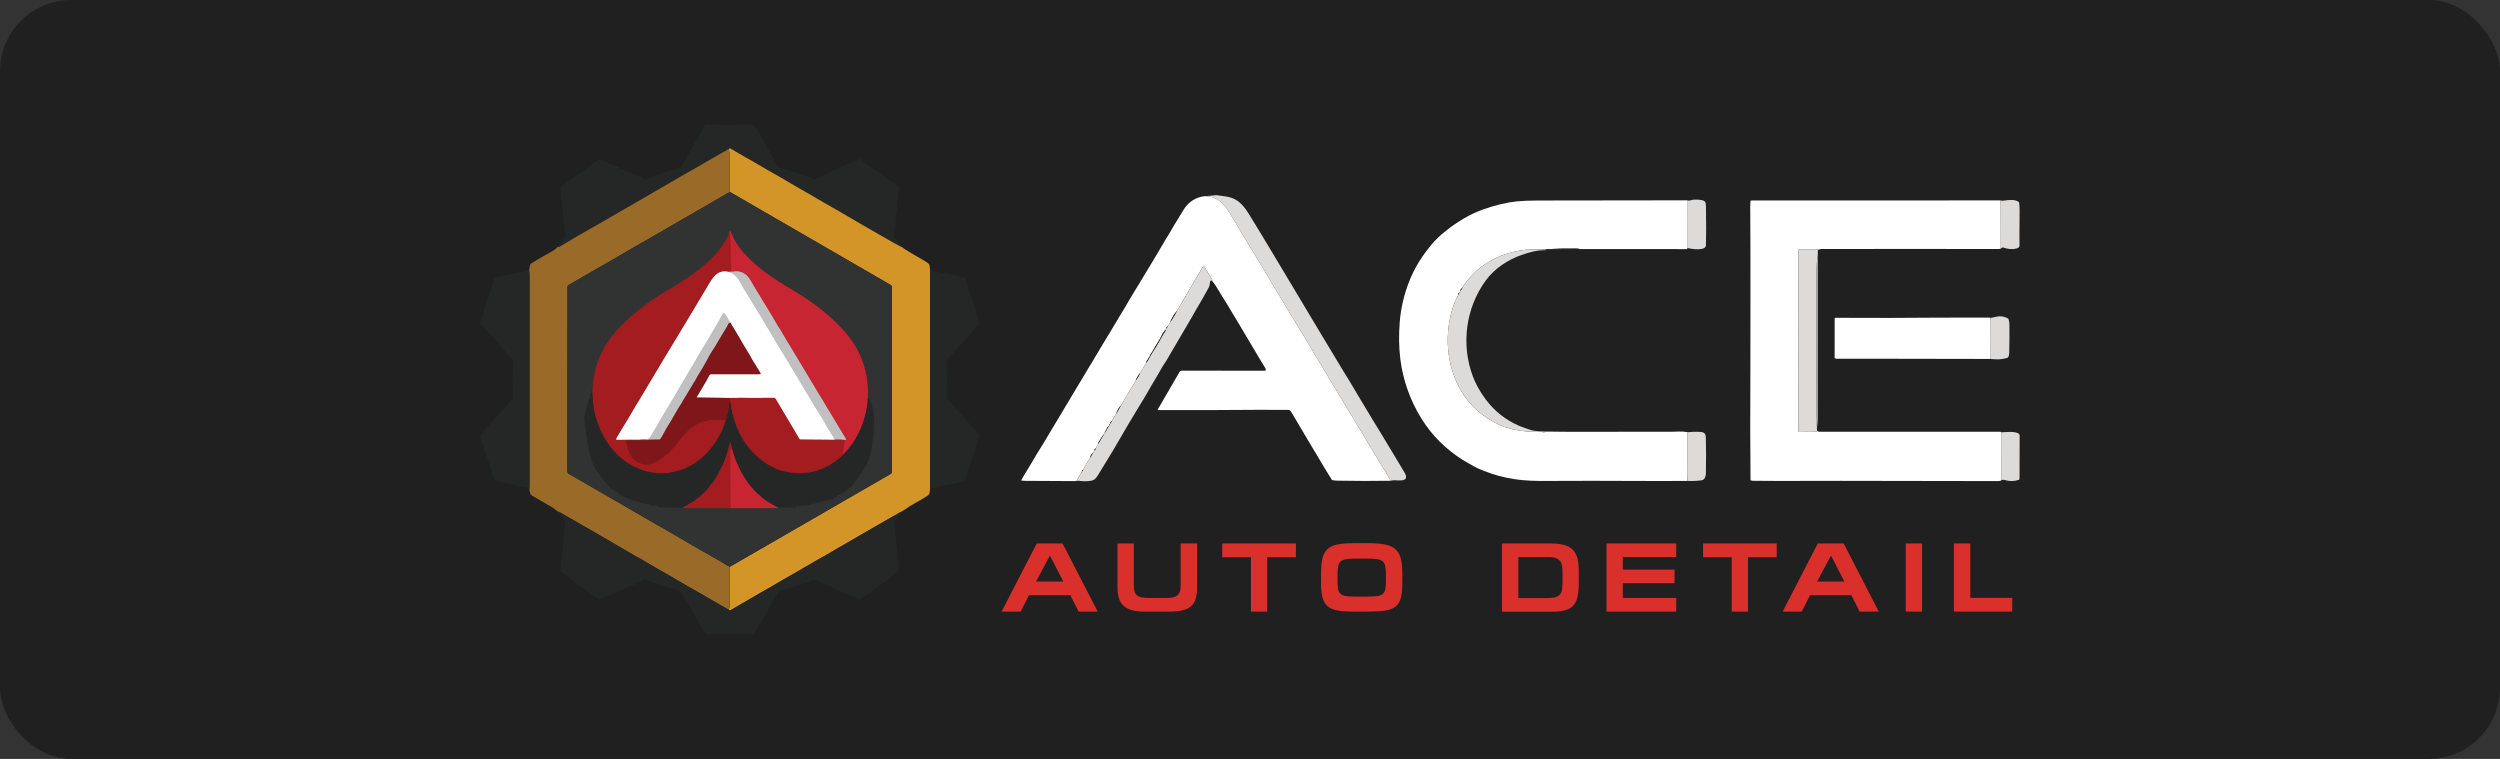 <svg xmlns="http://www.w3.org/2000/svg" width="280" height="85" viewBox="0 0 280 85" fill="none"><rect x="0" y="0" width="280" height="85" fill="#333333" stroke="none"/><rect width="280" height="85" rx="8" fill="#202021"></rect><g clip-path="url(#clip0_270_7821)"><path d="M101.076 27.706C100.852 27.637 100.655 27.487 100.475 27.402C100.347 27.342 100.223 27.276 100.101 27.205C98.874 26.49 97.644 25.782 96.409 25.081C96.036 24.87 95.666 24.654 95.299 24.433C94.869 24.174 94.5 23.958 94.191 23.784C93.549 23.422 92.909 23.057 92.271 22.689C91.719 22.371 91.171 22.049 90.625 21.723C90.141 21.435 89.581 21.14 89.066 20.834C87.973 20.186 86.932 19.579 85.856 18.974C85.278 18.648 84.704 18.314 84.135 17.971C83.926 17.845 83.684 17.726 83.46 17.595C82.913 17.276 82.365 16.955 81.817 16.633C81.798 16.621 81.777 16.618 81.755 16.622C81.7 16.634 81.65 16.659 81.604 16.695C80.471 17.328 79.348 17.973 78.236 18.631C77.886 18.837 77.484 19.047 77.111 19.265C75.832 20.012 74.55 20.754 73.264 21.491C72.808 21.752 72.228 22.104 71.705 22.399C70.064 23.321 68.453 24.294 66.815 25.221C65.419 26.012 64.018 26.808 62.649 27.645C62.575 27.69 62.503 27.692 62.434 27.652C62.696 27.332 62.93 27.062 63.137 26.841C63.328 26.637 63.357 26.493 63.319 26.203C63.217 25.422 63.13 24.639 63.057 23.856C62.975 22.973 62.884 22.091 62.783 21.209C62.776 21.14 62.778 21.073 62.791 21.007C62.795 20.984 62.807 20.965 62.825 20.95C64.197 19.86 65.663 18.876 67.07 17.837C67.088 17.824 67.11 17.815 67.132 17.812C67.155 17.81 67.178 17.813 67.198 17.822C68.121 18.216 69.056 18.659 69.936 19.046C70.546 19.315 71.153 19.59 71.757 19.871C71.932 19.953 72.148 20.125 72.347 20.053C72.537 19.984 72.726 19.912 72.912 19.836C73.742 19.499 74.467 19.249 75.09 19.086C75.379 19.01 75.846 18.945 76.185 18.773C76.379 18.676 76.413 18.522 76.505 18.331C76.666 17.997 76.957 17.479 77.376 16.777C77.909 15.887 78.415 14.946 78.961 14.047C78.975 14.025 78.993 14.006 79.016 13.993C79.038 13.979 79.064 13.971 79.09 13.97C79.235 13.961 79.391 13.957 79.557 13.956C81.111 13.951 82.664 13.943 84.217 13.93C84.519 13.928 84.599 14.217 84.735 14.42C84.811 14.534 84.882 14.649 84.945 14.764C85.273 15.355 85.607 15.944 85.946 16.529C86.354 17.232 86.726 17.925 87.114 18.624C87.234 18.839 87.724 18.936 88.037 19C88.272 19.048 88.483 19.103 88.669 19.164C89.448 19.419 90.257 19.68 90.953 19.999C91.301 20.158 91.44 19.974 91.735 19.841C92.736 19.392 93.654 18.994 94.736 18.489C95.222 18.261 95.714 18.047 96.212 17.845C96.32 17.801 96.382 17.83 96.469 17.893C96.959 18.252 97.45 18.611 97.941 18.97C97.998 19.011 98.09 19.052 98.157 19.103C98.556 19.406 98.959 19.703 99.367 19.994C99.748 20.265 100.121 20.563 100.502 20.845C100.627 20.937 100.682 21.064 100.667 21.226C100.593 22.012 100.536 22.605 100.417 23.578C100.355 24.086 100.337 24.616 100.271 25.099C100.191 25.683 100.139 26.13 100.116 26.441C100.104 26.616 100.401 26.921 100.625 27.131C100.733 27.234 100.884 27.425 101.076 27.706Z" fill="#252626"></path><path d="M101.075 27.706C101.149 27.775 101.264 27.859 101.421 27.958C101.926 28.279 102.386 28.552 102.802 28.779C103.197 28.996 103.533 29.212 103.894 29.438C104.194 29.626 104.102 29.924 104.17 30.219V54.745C104.111 54.987 104.186 55.315 103.917 55.493C103.425 55.821 102.917 56.122 102.395 56.398C102.178 56.513 101.721 56.805 101.023 57.274C100.919 57.324 100.822 57.375 100.732 57.425C99.99 57.845 99.249 58.269 98.511 58.695C97.325 59.38 96.133 60.056 94.955 60.754C94.144 61.233 93.245 61.726 92.403 62.237C92.27 62.317 92.103 62.389 91.994 62.453C90.444 63.362 88.888 64.263 87.327 65.154C87.197 65.228 87.008 65.339 86.759 65.489C86.288 65.771 85.711 66.082 85.331 66.308C84.26 66.942 83.201 67.521 81.84 68.341C81.772 68.381 81.698 68.367 81.619 68.296C81.686 68.138 81.719 67.952 81.716 67.741C81.702 66.588 81.706 65.171 81.727 63.487L99.749 53.083C99.795 53.057 99.832 53.019 99.859 52.974C99.885 52.928 99.899 52.876 99.899 52.824L99.895 32.136C99.895 32.094 99.884 32.053 99.863 32.017C99.842 31.98 99.812 31.95 99.775 31.929L81.801 21.529C81.739 21.435 81.708 21.346 81.709 21.261C81.718 19.344 81.717 17.999 81.707 17.225C81.705 17.088 81.671 16.911 81.603 16.695C81.649 16.659 81.7 16.635 81.755 16.623C81.776 16.619 81.797 16.622 81.817 16.634C82.364 16.956 82.912 17.276 83.46 17.596C83.684 17.727 83.926 17.845 84.135 17.972C84.704 18.314 85.277 18.649 85.856 18.974C86.932 19.58 87.972 20.187 89.065 20.835C89.581 21.14 90.14 21.436 90.624 21.724C91.17 22.05 91.719 22.371 92.27 22.689C92.908 23.057 93.548 23.422 94.19 23.785C94.499 23.959 94.869 24.175 95.298 24.433C95.666 24.654 96.036 24.87 96.408 25.082C97.643 25.783 98.874 26.491 100.1 27.206C100.222 27.277 100.347 27.343 100.474 27.403C100.654 27.488 100.852 27.637 101.075 27.706Z" fill="#D39528"></path><path d="M81.605 16.695C81.672 16.912 81.706 17.088 81.708 17.225C81.719 17.999 81.719 19.345 81.71 21.261C81.71 21.346 81.74 21.435 81.802 21.529C81.667 21.562 81.556 21.587 81.434 21.662C80.912 21.981 80.383 22.29 79.849 22.59C79.27 22.915 78.706 23.259 78.13 23.586C75.859 24.874 73.617 26.213 71.343 27.494C70.161 28.159 68.814 28.988 67.53 29.703C66.726 30.152 65.909 30.646 65.14 31.082C64.638 31.365 64.141 31.653 63.649 31.944C63.621 31.961 63.597 31.985 63.581 32.014C63.564 32.042 63.556 32.075 63.556 32.108C63.552 38.984 63.547 45.867 63.54 52.756C63.54 52.911 63.586 53.013 63.677 53.062C64.307 53.402 64.92 53.785 65.539 54.127C66.13 54.453 66.722 54.825 67.292 55.142C67.993 55.534 68.674 55.955 69.376 56.346C70.089 56.744 70.918 57.247 71.493 57.574C72.558 58.18 73.619 58.791 74.677 59.408C75.442 59.854 76.4 60.388 77.251 60.897C78.662 61.739 80.126 62.502 81.518 63.375C81.549 63.394 81.585 63.409 81.627 63.419C81.71 63.439 81.744 63.461 81.728 63.487C81.707 65.171 81.703 66.589 81.718 67.741C81.72 67.952 81.688 68.138 81.62 68.297C81.019 67.971 80.371 67.578 79.839 67.278C79.255 66.949 78.674 66.613 78.098 66.271C77.736 66.057 77.309 65.834 76.921 65.602C76.521 65.363 76.229 65.192 76.046 65.089C75.173 64.6 74.329 64.089 73.444 63.59C72.88 63.272 72.321 62.945 71.768 62.608C71.616 62.515 71.406 62.426 71.24 62.325C70.338 61.782 69.396 61.263 68.513 60.737C67.985 60.423 67.454 60.113 66.922 59.807C65.541 59.016 64.162 58.223 62.783 57.429C62.656 57.356 62.522 57.305 62.386 57.245C62.123 56.949 61.722 56.764 61.387 56.556C60.775 56.177 60.133 55.859 59.525 55.465C59.337 55.343 59.323 54.994 59.285 54.783C59.286 54.655 59.306 54.515 59.306 54.389C59.307 46.586 59.307 38.783 59.306 30.98C59.306 30.662 59.29 30.412 59.258 30.229L59.368 29.67C59.374 29.641 59.385 29.614 59.401 29.59C59.418 29.566 59.439 29.545 59.464 29.529C60.376 28.931 61.326 28.456 62.062 28.005C62.193 27.925 62.316 27.808 62.434 27.653C62.504 27.693 62.575 27.691 62.65 27.645C64.019 26.809 65.42 26.013 66.816 25.221C68.453 24.294 70.064 23.321 71.705 22.4C72.229 22.105 72.809 21.753 73.265 21.491C74.55 20.754 75.832 20.012 77.112 19.265C77.484 19.048 77.887 18.838 78.236 18.631C79.349 17.974 80.472 17.328 81.605 16.695Z" fill="#996A28"></path><path d="M81.801 21.529L99.776 31.929C99.812 31.95 99.842 31.98 99.863 32.017C99.884 32.053 99.895 32.094 99.895 32.136L99.899 52.824C99.899 52.876 99.885 52.928 99.859 52.974C99.832 53.019 99.795 53.057 99.749 53.084L81.727 63.487C81.743 63.461 81.709 63.439 81.626 63.419C81.584 63.409 81.547 63.394 81.517 63.375C80.125 62.501 78.661 61.739 77.25 60.897C76.399 60.388 75.441 59.854 74.676 59.408C73.618 58.791 72.556 58.18 71.492 57.574C70.917 57.247 70.087 56.744 69.375 56.346C68.672 55.954 67.992 55.534 67.291 55.142C66.721 54.825 66.129 54.453 65.538 54.127C64.919 53.785 64.306 53.402 63.676 53.062C63.585 53.013 63.539 52.911 63.539 52.756C63.545 45.866 63.551 38.984 63.554 32.108C63.554 32.075 63.563 32.042 63.58 32.014C63.596 31.985 63.62 31.961 63.648 31.944C64.14 31.653 64.637 31.365 65.138 31.082C65.908 30.646 66.725 30.152 67.529 29.703C68.812 28.988 70.16 28.159 71.342 27.494C73.616 26.213 75.858 24.874 78.129 23.586C78.705 23.259 79.269 22.915 79.848 22.59C80.382 22.29 80.911 21.981 81.433 21.662C81.554 21.587 81.666 21.562 81.801 21.529Z" fill="#313232"></path><path d="M97.203 44.56C97.074 46.941 96.118 49.256 94.434 50.922" stroke="#76262C" stroke-width="0.139"></path><path d="M94.434 50.922L94.386 50.628C94.382 50.607 94.385 50.586 94.394 50.566C94.422 50.506 94.443 50.427 94.456 50.329C94.471 50.223 94.532 50.122 94.533 49.99C94.535 49.825 94.549 49.66 94.576 49.496C94.588 49.423 94.632 49.381 94.686 49.338C94.699 49.328 94.697 49.321 94.68 49.319L94.319 49.268C94.318 49.268 94.317 49.267 94.316 49.266C94.315 49.265 94.314 49.264 94.314 49.263C94.314 49.261 94.314 49.26 94.315 49.259C94.315 49.258 94.316 49.257 94.317 49.256C94.323 49.253 94.329 49.25 94.335 49.248C94.344 49.243 94.344 49.241 94.335 49.241L93.713 49.234" stroke="#B52129" stroke-width="0.139"></path><path d="M93.713 49.234C94.043 49.211 94.358 49.22 94.659 49.262C94.673 49.264 94.688 49.262 94.701 49.256C94.714 49.251 94.725 49.241 94.732 49.229C94.74 49.217 94.744 49.203 94.745 49.189C94.745 49.175 94.741 49.161 94.733 49.149C94.377 48.573 94.032 48.001 93.698 47.433C93.284 46.728 92.771 45.926 92.332 45.155C92.106 44.759 91.831 44.356 91.593 43.948C91.081 43.073 90.608 42.311 90.122 41.489C89.622 40.641 89.068 39.767 88.559 38.894C88.285 38.425 87.923 37.871 87.629 37.344C87.497 37.105 87.323 36.788 87.151 36.567C87.064 36.453 86.974 36.265 86.929 36.193C86.811 36.001 86.635 35.701 86.401 35.292C86.141 34.833 85.737 34.224 85.406 33.656C84.975 32.916 84.498 32.2 84.083 31.451C83.678 30.72 83.028 30.264 82.147 30.419" stroke="#C47379" stroke-width="0.139"></path><path d="M82.148 30.42L81.833 30.41C81.812 30.41 81.809 30.402 81.824 30.387C81.83 30.381 81.838 30.376 81.847 30.371C81.867 30.363 81.876 30.347 81.876 30.326C81.865 29.937 81.855 29.548 81.844 29.159C81.817 28.15 81.854 27.254 81.755 26.142C81.755 26.138 81.752 26.136 81.748 26.136H81.725C81.716 26.136 81.711 26.131 81.71 26.122L81.701 26.061" stroke="#B52129" stroke-width="0.139"></path><path d="M82.147 30.42L81.574 30.447" stroke="#B26E70" stroke-width="0.139"></path><path d="M81.574 30.448C80.325 30.151 79.75 31.208 79.245 32.09C78.902 32.689 78.519 33.261 78.18 33.863C77.879 34.397 77.45 35.074 77.235 35.439C76.796 36.184 76.352 36.925 75.901 37.663C75.806 37.819 75.711 37.974 75.616 38.13C75.194 38.818 74.775 39.509 74.36 40.203C73.524 41.601 72.689 43 71.854 44.4C71.597 44.832 71.336 45.262 71.07 45.69C70.868 46.015 70.66 46.422 70.434 46.778C70.222 47.111 70.049 47.417 69.85 47.734C69.627 48.089 69.411 48.504 69.166 48.875C69.104 48.97 69.056 49.067 69.024 49.165C69.022 49.174 69.021 49.183 69.022 49.192C69.024 49.201 69.027 49.21 69.033 49.217C69.038 49.224 69.045 49.23 69.053 49.235C69.061 49.239 69.071 49.241 69.08 49.241L71.436 49.233" stroke="#D18E90" stroke-width="0.139"></path><path d="M71.436 49.232L72.269 49.199" stroke="#B26E70" stroke-width="0.139"></path><path d="M72.269 49.199L72.444 49.216" stroke="#D18E90" stroke-width="0.139"></path><path d="M72.445 49.217L72.833 49.245" stroke="#B26E70" stroke-width="0.139"></path><path d="M72.832 49.245C72.701 49.251 72.603 49.312 72.475 49.317C72.347 49.322 72.218 49.332 72.091 49.348C72.025 49.357 71.909 49.347 71.744 49.319C71.511 49.28 71.146 49.362 70.846 49.318C70.545 49.274 70.381 49.285 70.124 49.376C70.097 49.386 70.094 49.401 70.116 49.42C70.154 49.453 70.162 49.489 70.14 49.528C70.129 49.547 70.13 49.567 70.142 49.586C70.202 49.677 70.231 49.778 70.23 49.889C70.229 49.909 70.234 49.929 70.242 49.947C70.314 50.093 70.287 50.242 70.336 50.373C70.383 50.494 70.438 50.612 70.501 50.725C70.504 50.73 70.561 50.841 70.673 51.059C70.739 51.186 70.824 51.301 70.928 51.402C70.947 51.42 70.97 51.429 70.996 51.429H71.052C71.072 51.429 71.081 51.439 71.078 51.459C71.072 51.506 71.086 51.539 71.12 51.559C71.25 51.636 71.35 51.727 71.481 51.774C71.626 51.827 71.76 51.922 71.899 51.962C71.961 51.98 72.024 51.996 72.088 52.011C72.35 52.071 72.608 52.057 72.862 51.968C73.22 51.842 73.442 51.758 73.528 51.714C73.742 51.606 74.058 51.389 74.476 51.065C74.979 50.675 75.384 50.183 75.782 49.698C75.85 49.615 75.904 49.545 75.944 49.489C76.025 49.374 76.077 49.304 76.1 49.277C76.644 48.647 77 48.258 77.166 48.112C77.206 48.076 77.298 48.012 77.441 47.92C77.487 47.889 77.53 47.839 77.587 47.812C77.644 47.786 77.683 47.765 77.703 47.748C77.907 47.589 78.126 47.455 78.361 47.347C78.368 47.344 78.374 47.34 78.379 47.334C78.384 47.329 78.389 47.323 78.394 47.317C78.401 47.309 78.411 47.304 78.422 47.3C78.807 47.164 79.139 47.085 79.418 47.065C79.623 47.05 79.773 47.037 79.869 47.026C79.99 47.013 80.101 47.033 80.221 47.031C80.241 47.031 80.258 47.023 80.273 47.008C80.285 46.995 80.302 46.991 80.32 46.996C80.423 47.022 80.521 47.035 80.615 47.037C80.749 47.039 80.936 47.072 81.1 47.016C81.125 47.008 81.148 47.011 81.169 47.027C81.184 47.039 81.203 47.046 81.223 47.048C81.237 47.049 81.247 47.056 81.255 47.067L81.293 47.123" stroke="#91191D" stroke-width="0.139"></path><path d="M81.293 47.122C81.277 47.189 81.24 47.304 81.181 47.468C80.312 49.88 78.458 52.005 75.981 52.729C74.504 53.16 73.047 53.097 71.612 52.537C68.262 51.231 66.431 47.593 66.353 44.234" stroke="#642123" stroke-width="0.139"></path><path d="M81.752 44.971C81.797 45.016 81.824 45.069 81.831 45.132C82.196 48.143 83.796 50.935 86.562 52.33C86.883 52.492 87.216 52.622 87.561 52.72C90.07 53.437 92.563 52.738 94.434 50.922" stroke="#642123" stroke-width="0.139"></path><path d="M87.154 56.863C86.538 56.533 86.151 56.316 85.992 56.212C85.504 55.894 84.989 55.455 84.448 54.897C83.982 54.415 83.518 53.771 83.057 52.963C82.879 52.653 82.629 52.104 82.306 51.318C82.253 51.189 82.158 50.87 82.019 50.363" stroke="#76262C" stroke-width="0.139"></path><path d="M82.019 50.363L81.804 49.518C81.795 49.481 81.785 49.481 81.775 49.518C81.532 50.42 81.341 51.248 80.913 52.128C80.611 52.748 80.245 53.518 79.892 53.954C79.644 54.261 79.398 54.571 79.155 54.881C79.028 55.042 78.719 55.328 78.227 55.74C77.683 56.196 76.925 56.579 76.459 56.866" stroke="#642123" stroke-width="0.139"></path><path d="M93.713 49.234L93.455 49.259" stroke="#B26E70" stroke-width="0.139"></path><path d="M81.461 44.568L81.667 44.569C81.695 44.569 81.722 44.578 81.745 44.596C81.767 44.613 81.783 44.637 81.79 44.665C81.826 44.802 81.813 44.905 81.753 44.972" stroke="#91191D" stroke-width="0.139"></path><path d="M81.752 44.971C81.691 45.153 81.647 45.42 81.619 45.772C81.592 46.121 81.483 46.571 81.293 47.122" stroke="#521E20" stroke-width="0.139"></path><path d="M77.639 42.986C77.711 42.939 77.76 42.864 77.785 42.762" stroke="#582426" stroke-width="0.139"></path><path d="M81.574 30.447C81.803 30.518 82.007 30.575 82.194 30.732C82.484 30.976 82.689 31.215 82.81 31.452C83.202 32.217 83.697 32.947 84.137 33.688C84.192 33.78 84.248 33.872 84.304 33.963C84.672 34.548 85.03 35.139 85.38 35.734C85.668 36.226 85.962 36.714 86.26 37.199C86.439 37.49 86.621 37.842 86.817 38.157C87.843 39.803 88.824 41.48 89.832 43.137C89.891 43.234 89.949 43.331 90.005 43.43C90.309 43.96 90.62 44.485 90.939 45.005C91.262 45.531 91.586 46.055 91.911 46.578C92.132 46.935 92.343 47.298 92.544 47.667C92.657 47.873 92.922 48.304 93.341 48.961C93.364 48.998 93.386 49.066 93.407 49.166C93.431 49.166 93.447 49.198 93.456 49.26" stroke="#E0E0E0" stroke-width="0.139"></path><path d="M93.455 49.258L89.661 49.224C89.634 49.223 89.606 49.216 89.582 49.202C89.558 49.188 89.538 49.168 89.524 49.144L86.862 44.661C86.844 44.629 86.817 44.602 86.785 44.584C86.753 44.566 86.716 44.556 86.68 44.557L84.324 44.568" stroke="#D18E90" stroke-width="0.139"></path><path d="M84.324 44.569C83.748 44.578 83.097 44.501 82.453 44.57" stroke="#E0E0E0" stroke-width="0.139"></path><path d="M82.454 44.57L81.461 44.568" stroke="#D18E90" stroke-width="0.139"></path><path d="M81.46 44.567L78.093 44.52C78.084 44.52 78.075 44.517 78.067 44.512C78.059 44.507 78.052 44.501 78.048 44.492C78.043 44.484 78.041 44.475 78.041 44.465C78.041 44.456 78.044 44.447 78.048 44.438C78.531 43.637 79.021 42.841 79.454 42.013C79.47 41.982 79.495 41.955 79.526 41.937C79.556 41.918 79.591 41.908 79.627 41.909H85.117C85.129 41.908 85.142 41.905 85.153 41.898C85.164 41.892 85.174 41.883 85.18 41.871C85.186 41.86 85.189 41.847 85.189 41.834C85.189 41.821 85.185 41.809 85.178 41.798C84.869 41.303 84.566 40.81 84.27 40.322C84.146 40.118 84.024 39.853 83.915 39.681C83.607 39.194 83.381 38.8 83.098 38.336C82.995 38.168 82.9 37.996 82.812 37.821C82.744 37.685 82.65 37.563 82.573 37.428C82.436 37.188 82.305 36.995 82.181 36.773C82.079 36.592 81.918 36.375 81.822 36.154" stroke="#BF8B8C" stroke-width="0.139"></path><path d="M81.824 36.154C81.775 36.065 81.721 35.98 81.66 35.898C81.452 35.614 81.353 35.284 81.084 35.045C81.079 35.04 81.073 35.037 81.066 35.035C81.06 35.033 81.053 35.033 81.046 35.034C81.04 35.035 81.033 35.038 81.028 35.041C81.022 35.045 81.018 35.05 81.014 35.056C80.421 36.129 79.836 37.073 79.184 38.208C79.011 38.509 78.666 39.081 78.15 39.925C78.071 40.055 78.003 40.223 77.933 40.333C77.252 41.421 76.665 42.493 75.959 43.639C75.826 43.854 75.702 44.126 75.586 44.311C75.025 45.205 74.487 46.157 73.965 47.022C73.603 47.622 73.249 48.227 72.901 48.836C72.78 49.047 72.628 49.174 72.445 49.215" stroke="#E0E0E0" stroke-width="0.139"></path><path d="M72.269 49.199C72.018 49.135 71.694 49.211 71.436 49.231" stroke="#E0E0E0" stroke-width="0.139"></path><path d="M81.822 36.156C81.6 36.094 81.515 36.446 81.418 36.6C81.157 37.016 80.902 37.436 80.655 37.86C80.458 38.197 80.261 38.533 80.063 38.868C79.992 38.989 79.879 39.163 79.722 39.39C79.468 39.758 79.26 40.246 79.007 40.66C78.836 40.942 78.685 41.238 78.511 41.511C78.251 41.917 78.01 42.334 77.785 42.762" stroke="#A06B6D" stroke-width="0.139"></path><path d="M77.785 42.762C77.709 42.828 77.66 42.902 77.639 42.986" stroke="#797979" stroke-width="0.139"></path><path d="M77.639 42.984C77.241 43.633 76.848 44.284 76.459 44.938C76.416 45.011 76.365 45.135 76.293 45.236C76.154 45.43 76.018 45.645 75.885 45.88C75.705 46.196 75.578 46.415 75.503 46.539C75.274 46.921 75.069 47.315 74.824 47.687C74.492 48.194 74.291 48.688 73.969 49.166C73.956 49.186 73.938 49.202 73.917 49.213C73.896 49.224 73.872 49.23 73.849 49.231L72.832 49.244" stroke="#A06B6D" stroke-width="0.139"></path><path d="M82.02 50.363C81.971 50.334 81.931 50.335 81.9 50.366C81.887 50.378 81.865 50.409 81.832 50.46C81.821 50.479 81.814 50.501 81.814 50.523L81.841 56.911" stroke="#B52129" stroke-width="0.139"></path><path d="M84.324 44.568L82.453 44.569" stroke="#B26E70" stroke-width="0.139"></path><path d="M155.751 53.845C155.485 53.354 155.302 53.029 155.201 52.871C155.061 52.652 154.946 52.47 154.858 52.323C154.564 51.836 154.311 51.446 154.053 50.996C153.738 50.449 153.403 49.933 153.143 49.486C152.743 48.799 152.331 48.118 151.908 47.444C151.778 47.237 151.66 46.981 151.519 46.757C151.22 46.283 151.033 45.968 150.789 45.573C150.561 45.206 150.27 44.659 149.965 44.228C149.908 44.149 149.868 44.048 149.809 43.95C149.169 42.873 148.663 42.032 148.293 41.427C148.169 41.225 148.038 40.96 147.893 40.737C147.534 40.181 147.164 39.594 146.844 39.015C146.416 38.238 145.914 37.493 145.467 36.724C144.87 35.699 144.222 34.7 143.628 33.674C143.205 32.944 142.745 32.256 142.334 31.534C142 30.95 141.658 30.37 141.309 29.794C140.829 29.005 140.349 28.216 139.868 27.427C139.189 26.316 138.528 25.193 137.856 24.077C137.592 23.639 137.286 23.165 136.996 22.845C136.699 22.518 136.374 22.387 136.032 22.172C135.985 22.143 135.89 22.109 135.747 22.069C135.669 22.048 135.57 22.035 135.449 22.03C135.293 22.024 135.138 22.003 134.984 21.965C135.298 21.932 135.596 21.936 135.91 21.886C136.077 21.859 136.205 21.853 136.293 21.866C137.005 21.973 137.751 21.992 138.398 22.367C138.99 22.711 139.441 23.276 139.8 23.851C141.183 26.064 142.255 27.912 143.413 29.819C144.259 31.213 145.082 32.619 145.923 34.015C146.616 35.166 147.306 36.319 147.993 37.474C148.836 38.891 149.705 40.291 150.543 41.711C150.74 42.044 150.971 42.382 151.154 42.694C151.714 43.655 152.307 44.62 152.864 45.557C153.445 46.537 154.035 47.51 154.635 48.478C155.555 49.962 156.422 51.481 157.335 52.971C157.418 53.107 157.504 53.35 157.473 53.502C157.391 53.901 156.611 53.81 156.332 53.792C156.133 53.781 155.94 53.798 155.751 53.845Z" fill="#DCDBDA"></path><path d="M134.983 21.965C135.137 22.002 135.292 22.024 135.448 22.03C135.569 22.035 135.668 22.048 135.745 22.069C135.889 22.108 135.984 22.143 136.031 22.172C136.373 22.386 136.698 22.518 136.995 22.845C137.285 23.165 137.591 23.639 137.855 24.077C138.527 25.193 139.188 26.316 139.866 27.427C140.348 28.215 140.828 29.004 141.308 29.794C141.657 30.369 141.999 30.949 142.333 31.534C142.744 32.255 143.204 32.944 143.626 33.674C144.221 34.7 144.869 35.698 145.465 36.724C145.913 37.492 146.415 38.237 146.843 39.014C147.162 39.593 147.533 40.18 147.892 40.737C148.037 40.96 148.168 41.225 148.291 41.426C148.662 42.032 149.168 42.873 149.808 43.95C149.866 44.048 149.907 44.148 149.963 44.227C150.269 44.659 150.56 45.206 150.787 45.573C151.032 45.967 151.218 46.283 151.518 46.757C151.659 46.98 151.777 47.237 151.906 47.443C152.33 48.117 152.741 48.798 153.142 49.486C153.402 49.933 153.737 50.449 154.052 50.996C154.31 51.445 154.563 51.836 154.857 52.323C154.945 52.469 155.059 52.652 155.199 52.87C155.3 53.029 155.484 53.354 155.75 53.845C153.747 53.876 151.747 53.872 149.753 53.833C149.573 53.829 149.394 53.81 149.218 53.774C149.207 53.772 149.196 53.767 149.187 53.761C149.178 53.755 149.17 53.747 149.164 53.737C148.65 52.936 148.108 51.99 147.688 51.301C147.342 50.732 147 50.161 146.661 49.587C145.972 48.422 145.282 47.258 144.591 46.093C144.497 45.935 144.4 45.91 144.226 45.908C142.885 45.894 141.794 45.891 140.952 45.898C137.245 45.93 133.538 45.941 129.83 45.931C129.776 45.931 129.729 45.923 129.689 45.909C129.684 45.907 129.679 45.904 129.676 45.901C129.672 45.897 129.669 45.893 129.667 45.888C129.665 45.883 129.665 45.877 129.665 45.872C129.665 45.867 129.667 45.862 129.67 45.857L132.104 41.663C132.163 41.563 132.25 41.512 132.367 41.512L141.649 41.525C141.679 41.525 141.708 41.514 141.729 41.493C141.751 41.472 141.763 41.444 141.764 41.415C141.767 41.344 141.747 41.275 141.705 41.209C141.474 40.842 141.249 40.471 141.028 40.098C140.207 38.707 139.382 37.318 138.553 35.931C137.861 34.771 137.158 33.617 136.445 32.47C136.214 32.098 136.001 31.672 135.645 31.396C135.662 31.383 135.687 31.383 135.721 31.397C135.799 31.428 135.816 31.408 135.772 31.336L134.838 29.799C134.813 29.758 134.788 29.759 134.763 29.8L131.834 34.786C131.595 35.075 131.388 35.389 131.214 35.725C131.153 35.845 131.106 35.964 131.075 36.082L130.795 36.541C130.681 36.613 130.62 36.72 130.61 36.863C130.612 36.845 130.605 36.852 130.589 36.885C130.5 36.965 130.424 37.056 130.361 37.156C130.337 37.196 130.309 37.233 130.279 37.269C130.248 37.308 130.223 37.346 130.206 37.384C129.896 38.082 129.429 38.691 129.043 39.42C128.985 39.531 128.848 39.647 128.817 39.78C128.789 39.893 128.743 39.98 128.679 40.039C128.663 40.053 128.651 40.071 128.644 40.09C128.602 40.205 128.538 40.305 128.45 40.391C128.432 40.408 128.421 40.429 128.417 40.453L128.381 40.646L127.688 41.778C127.595 41.874 127.521 41.977 127.466 42.089C127.425 42.172 127.378 42.255 127.326 42.338C127.272 42.425 127.235 42.514 127.212 42.606L125.558 45.392C125.417 45.551 125.307 45.696 125.231 45.827C125.142 45.98 125.062 46.164 124.991 46.382L124.526 47.145C124.414 47.203 124.358 47.306 124.356 47.452L124.304 47.523C124.304 47.517 124.304 47.511 124.304 47.506C124.304 47.5 124.301 47.499 124.296 47.502C124.252 47.527 124.228 47.564 124.225 47.612C124.224 47.637 124.215 47.659 124.198 47.678C124.094 47.793 124.02 47.886 123.976 47.955C123.968 47.968 123.964 47.983 123.965 48.002C123.965 48.026 123.959 48.046 123.946 48.065C123.867 48.178 123.8 48.299 123.745 48.426C123.73 48.46 123.726 48.488 123.732 48.51L123.665 48.606C123.568 48.707 123.485 48.815 123.418 48.93C123.319 49.096 123.264 49.189 123.251 49.208C123.152 49.356 122.986 49.549 122.994 49.728L122.712 50.221C122.61 50.263 122.563 50.345 122.57 50.467L122.455 50.654C122.374 50.752 122.295 50.846 122.218 50.935C122.167 50.993 122.118 51.122 122.071 51.322C121.786 51.738 121.53 52.174 121.302 52.629C121.216 52.657 121.172 52.722 121.171 52.823C120.982 53.138 120.794 53.454 120.607 53.773C120.581 53.817 120.583 53.843 120.611 53.852C120.55 53.873 120.487 53.884 120.424 53.884C118.553 53.882 116.682 53.871 114.811 53.854C114.679 53.852 114.545 53.842 114.412 53.823C114.406 53.822 114.4 53.82 114.396 53.817C114.391 53.814 114.387 53.809 114.385 53.804C114.382 53.799 114.381 53.793 114.381 53.788C114.381 53.782 114.382 53.776 114.385 53.771C114.506 53.544 114.636 53.319 114.775 53.095C115.206 52.403 115.625 51.703 116.032 50.997C116.219 50.675 116.501 50.264 116.738 49.862C116.846 49.68 116.994 49.432 117.183 49.117C118.194 47.437 119.202 45.755 120.205 44.069C120.332 43.856 120.46 43.643 120.588 43.43C121.262 42.317 121.93 41.202 122.595 40.085C122.994 39.413 123.396 38.742 123.799 38.072C124.069 37.625 124.34 37.178 124.614 36.732C125.059 36.007 125.568 35.105 126.073 34.306C126.267 33.999 126.445 33.638 126.624 33.353C126.953 32.833 127.273 32.307 127.585 31.776C128.362 30.451 129.16 29.215 129.959 27.82C130.308 27.212 130.679 26.601 131.051 26.005C131.203 25.764 131.34 25.488 131.477 25.265C131.822 24.707 132.164 24.146 132.503 23.584C133.077 22.631 133.883 22.076 134.983 21.965Z" fill="white"></path><path d="M188.988 27.815C188.967 27.811 188.957 27.791 188.957 27.757C188.959 25.983 188.959 24.209 188.958 22.435C189.056 22.479 189.174 22.482 189.313 22.446C189.513 22.395 189.625 22.367 189.647 22.365C189.913 22.334 190.816 22.335 190.979 22.616C191.034 22.71 191.063 22.87 191.067 23.097C191.097 24.907 191.097 26.362 191.068 27.463C191.05 28.138 189.44 27.892 189.06 27.79C189.034 27.783 189.009 27.791 188.988 27.815Z" fill="#DCDBDA"></path><path d="M224.082 27.843C224.073 26.096 224.069 24.361 224.071 22.638C224.071 22.585 224.06 22.521 224.039 22.447C224.155 22.483 224.276 22.492 224.401 22.474C224.937 22.399 225.627 22.291 226.104 22.614C226.123 22.626 226.134 22.644 226.138 22.667C226.225 23.244 226.189 23.864 226.192 24.449C226.196 25.347 226.155 26.433 226.187 27.428C226.194 27.658 226.08 27.768 225.862 27.827C225.349 27.965 224.855 27.895 224.349 27.721C224.29 27.7 224.201 27.741 224.082 27.843Z" fill="#DCDBDA"></path><path d="M188.959 22.436C188.96 24.21 188.959 25.984 188.957 27.758C188.957 27.792 188.967 27.811 188.989 27.816C188.958 27.869 188.924 27.896 188.887 27.899C188.559 27.924 188.097 27.898 187.779 27.899C184.158 27.901 180.539 27.901 176.92 27.896C176.792 27.86 176.681 27.841 176.588 27.84C175.477 27.823 174.31 27.847 173.088 27.913C172.995 27.918 172.775 27.924 172.428 27.932C171.41 27.883 170.406 27.982 169.418 28.229C167.863 28.619 166.586 29.28 165.384 30.322C165.258 30.431 165.123 30.564 164.979 30.72C164.697 31.025 164.412 31.309 164.176 31.644C164.048 31.825 163.924 32.007 163.803 32.19C163.652 32.328 163.558 32.479 163.518 32.643C163.513 32.686 163.493 32.723 163.458 32.756C163.366 32.804 163.319 32.898 163.318 33.039C163.133 33.391 163.021 33.617 162.98 33.718C161.168 38.242 162.293 44.114 166.607 46.852C166.976 47.085 167.264 47.254 167.471 47.357C168.069 47.654 168.469 47.824 168.671 47.867C169.007 47.94 169.345 48.077 169.659 48.133C170.556 48.292 171.447 48.416 172.378 48.367C172.521 48.359 172.674 48.374 172.839 48.414C172.892 48.426 172.937 48.427 172.975 48.416C173.038 48.398 173.077 48.371 173.092 48.335C173.987 48.354 174.886 48.363 175.791 48.362C179.644 48.361 183.497 48.357 187.35 48.353C187.353 48.353 187.569 48.346 187.999 48.333C188.354 48.322 188.704 48.346 189.048 48.405C188.994 48.482 188.967 48.564 188.966 48.651C188.96 50.123 188.959 51.595 188.964 53.068C188.965 53.385 188.979 53.649 189.005 53.861C187.132 53.876 185.256 53.877 183.378 53.866C179.966 53.846 176.553 53.846 173.14 53.865C171.943 53.872 170.727 53.844 169.544 53.654C168.315 53.457 167.295 53.18 166.112 52.705C165.675 52.53 165.364 52.389 165.177 52.282C164.692 52.002 164.155 51.728 163.721 51.447C161.899 50.268 160.371 48.761 159.215 46.907C157.94 44.861 157.137 42.58 156.839 40.23C156.676 38.938 156.653 37.54 156.773 36.035C156.895 34.489 157.28 32.91 157.839 31.496C158.355 30.193 159.102 28.916 160.012 27.794C160.227 27.529 160.429 27.254 160.663 27.014C161.008 26.661 161.316 26.351 161.728 26.031C162.015 25.807 162.302 25.557 162.582 25.358C163.515 24.701 164.364 24.199 165.13 23.853C166.385 23.289 167.828 22.887 169.069 22.663C169.543 22.578 170.167 22.518 170.94 22.483C171.29 22.466 171.752 22.458 172.326 22.458C177.858 22.456 183.403 22.448 188.959 22.436Z" fill="white"></path><path d="M224.039 22.447C224.06 22.522 224.071 22.586 224.071 22.639C224.069 24.362 224.073 26.097 224.082 27.844C224.027 27.875 223.931 27.89 223.794 27.89C217.205 27.877 210.616 27.877 204.028 27.89C203.88 27.89 203.735 27.924 203.592 27.992C203.63 27.967 203.623 27.944 203.571 27.924C203.554 27.917 203.535 27.913 203.512 27.914C202.867 27.924 202.207 27.923 201.532 27.913C201.52 27.912 201.507 27.915 201.495 27.919C201.484 27.924 201.473 27.931 201.464 27.94C201.455 27.949 201.448 27.959 201.443 27.971C201.438 27.983 201.435 27.995 201.435 28.008L201.432 48.316C201.432 48.324 201.434 48.332 201.437 48.339C201.44 48.346 201.444 48.353 201.45 48.359C201.456 48.364 201.462 48.369 201.47 48.372C201.477 48.375 201.485 48.376 201.493 48.376L203.458 48.363C203.469 48.363 203.48 48.36 203.49 48.355C203.499 48.35 203.508 48.343 203.514 48.334C203.521 48.326 203.525 48.316 203.527 48.305C203.528 48.294 203.527 48.283 203.524 48.273L203.512 48.234L203.642 48.332C203.66 48.346 203.681 48.353 203.704 48.353C210.441 48.363 217.178 48.363 223.915 48.354C224.008 48.353 224.102 48.375 224.196 48.418C224.149 48.402 224.125 48.434 224.125 48.512C224.12 49.654 224.122 51.414 224.133 53.792C224.087 53.853 223.974 53.883 223.794 53.882C217.916 53.872 212.037 53.862 206.159 53.853C202.872 53.848 199.589 53.884 196.301 53.846C196.251 53.845 196.181 53.832 196.093 53.806C196.071 53.8 196.06 53.785 196.06 53.762C196.023 50.135 196.016 46.508 196.039 42.881C196.042 42.384 196.044 41.923 196.044 41.496C196.041 35.381 196.073 29.264 196.026 23.15C196.024 22.964 196.033 22.757 196.052 22.528C196.054 22.509 196.063 22.49 196.077 22.476C196.092 22.463 196.111 22.455 196.132 22.455L224.039 22.447Z" fill="white"></path><path d="M97.203 44.56C97.073 46.941 96.117 49.256 94.433 50.922L94.385 50.629C94.382 50.607 94.385 50.587 94.393 50.567C94.421 50.507 94.442 50.428 94.456 50.33C94.47 50.224 94.531 50.123 94.533 49.991C94.534 49.825 94.548 49.66 94.576 49.496C94.587 49.424 94.632 49.381 94.685 49.339C94.698 49.328 94.697 49.322 94.68 49.32L94.319 49.269C94.317 49.269 94.316 49.268 94.315 49.267C94.314 49.266 94.314 49.265 94.314 49.264C94.313 49.262 94.313 49.261 94.314 49.26C94.314 49.258 94.315 49.257 94.317 49.257C94.323 49.254 94.329 49.251 94.335 49.248C94.343 49.244 94.343 49.242 94.334 49.242L93.712 49.235C94.043 49.212 94.358 49.221 94.659 49.264C94.673 49.266 94.687 49.264 94.7 49.258C94.713 49.252 94.724 49.242 94.732 49.23C94.74 49.218 94.744 49.205 94.744 49.19C94.744 49.176 94.74 49.162 94.733 49.15C94.377 48.574 94.032 48.002 93.698 47.434C93.283 46.73 92.77 45.927 92.331 45.157C92.106 44.76 91.831 44.358 91.593 43.949C91.081 43.074 90.608 42.312 90.122 41.49C89.622 40.642 89.068 39.768 88.559 38.896C88.285 38.426 87.923 37.872 87.629 37.346C87.496 37.106 87.323 36.79 87.151 36.568C87.063 36.454 86.973 36.266 86.929 36.194C86.81 36.002 86.634 35.702 86.401 35.293C86.14 34.834 85.736 34.225 85.406 33.658C84.975 32.917 84.498 32.201 84.083 31.453C83.678 30.722 83.028 30.265 82.146 30.42L81.831 30.41C81.811 30.41 81.808 30.402 81.822 30.388C81.828 30.381 81.835 30.376 81.845 30.372C81.865 30.363 81.874 30.348 81.874 30.326C81.863 29.937 81.853 29.548 81.842 29.159C81.815 28.15 81.852 27.254 81.753 26.143C81.753 26.138 81.751 26.136 81.746 26.136H81.723C81.714 26.136 81.709 26.131 81.707 26.122L81.699 26.061C81.71 25.975 81.731 25.911 81.76 25.87C81.783 25.838 81.802 25.84 81.817 25.876C82 26.3 82.172 26.723 82.404 27.105C82.722 27.628 83.036 28.054 83.346 28.383C84.392 29.489 85.323 30.277 86.454 31.026C86.973 31.37 87.483 31.727 88.02 32.041C89.168 32.71 90.315 33.395 91.364 34.204C91.571 34.364 91.779 34.523 91.987 34.681C92.43 35.018 92.839 35.397 93.263 35.768C93.639 36.097 93.965 36.459 94.309 36.815C94.564 37.079 94.79 37.342 94.987 37.604C95.264 37.973 95.56 38.355 95.785 38.738C96.835 40.523 97.308 42.464 97.203 44.56Z" fill="#C72532"></path><path d="M81.701 26.062L81.709 26.124C81.71 26.133 81.716 26.138 81.724 26.138H81.748C81.752 26.138 81.754 26.14 81.755 26.144C81.853 27.256 81.817 28.152 81.844 29.161C81.854 29.55 81.865 29.939 81.876 30.328C81.876 30.349 81.866 30.365 81.846 30.373C81.837 30.378 81.829 30.383 81.823 30.389C81.809 30.404 81.812 30.412 81.832 30.412L82.148 30.422L81.575 30.449C80.326 30.152 79.751 31.209 79.246 32.091C78.903 32.691 78.52 33.262 78.181 33.864C77.88 34.399 77.451 35.075 77.236 35.44C76.797 36.185 76.353 36.927 75.902 37.665C75.807 37.82 75.712 37.976 75.617 38.131C75.195 38.82 74.776 39.511 74.361 40.204C73.525 41.603 72.69 43.002 71.855 44.401C71.598 44.833 71.337 45.263 71.071 45.691C70.869 46.017 70.661 46.423 70.435 46.779C70.223 47.112 70.05 47.419 69.851 47.735C69.628 48.09 69.412 48.505 69.167 48.877C69.105 48.972 69.057 49.069 69.025 49.167C69.022 49.175 69.022 49.185 69.023 49.194C69.025 49.203 69.028 49.211 69.034 49.218C69.039 49.226 69.046 49.232 69.054 49.236C69.063 49.24 69.072 49.242 69.081 49.242L71.437 49.234L72.27 49.202L72.445 49.218L72.833 49.247C72.701 49.252 72.604 49.314 72.476 49.319C72.347 49.323 72.219 49.333 72.092 49.349C72.026 49.358 71.91 49.348 71.745 49.32C71.512 49.281 71.147 49.364 70.847 49.319C70.546 49.276 70.382 49.287 70.125 49.377C70.098 49.387 70.095 49.402 70.117 49.421C70.155 49.454 70.163 49.49 70.141 49.529C70.13 49.549 70.131 49.568 70.143 49.587C70.203 49.678 70.232 49.779 70.23 49.89C70.23 49.91 70.234 49.93 70.243 49.949C70.315 50.095 70.288 50.243 70.337 50.374C70.383 50.495 70.438 50.613 70.502 50.727C70.505 50.731 70.562 50.842 70.674 51.06C70.74 51.188 70.825 51.302 70.929 51.404C70.948 51.422 70.971 51.431 70.997 51.431H71.052C71.073 51.431 71.081 51.441 71.079 51.461C71.073 51.507 71.087 51.541 71.121 51.56C71.25 51.637 71.35 51.728 71.482 51.775C71.627 51.828 71.761 51.923 71.9 51.964C71.962 51.982 72.025 51.998 72.089 52.012C72.351 52.072 72.609 52.058 72.862 51.969C73.221 51.843 73.443 51.759 73.529 51.715C73.743 51.607 74.059 51.391 74.477 51.066C74.98 50.676 75.385 50.184 75.782 49.699C75.85 49.616 75.904 49.547 75.945 49.49C76.026 49.376 76.078 49.305 76.101 49.278C76.645 48.648 77.001 48.259 77.167 48.113C77.207 48.077 77.299 48.013 77.441 47.921C77.488 47.891 77.531 47.841 77.588 47.813C77.645 47.787 77.684 47.766 77.704 47.75C77.908 47.59 78.127 47.457 78.362 47.349C78.369 47.346 78.374 47.341 78.379 47.335C78.385 47.33 78.39 47.324 78.395 47.318C78.402 47.311 78.411 47.305 78.422 47.301C78.808 47.165 79.14 47.087 79.419 47.066C79.624 47.051 79.774 47.038 79.87 47.028C79.991 47.014 80.102 47.035 80.221 47.033C80.242 47.032 80.259 47.025 80.273 47.01C80.286 46.997 80.302 46.993 80.321 46.997C80.424 47.023 80.522 47.037 80.616 47.038C80.749 47.04 80.937 47.073 81.101 47.017C81.126 47.009 81.149 47.013 81.17 47.028C81.185 47.04 81.203 47.047 81.224 47.049C81.237 47.051 81.248 47.057 81.256 47.068L81.294 47.125C81.278 47.192 81.24 47.307 81.181 47.471C80.312 49.883 78.459 52.008 75.982 52.731C74.504 53.163 73.048 53.1 71.613 52.54C68.262 51.234 66.432 47.596 66.354 44.237C66.327 42.987 66.516 41.772 66.921 40.594C67.444 39.071 68.343 37.755 69.451 36.606C71.085 34.916 73.071 33.469 75.062 32.323C75.566 32.034 75.906 31.83 76.082 31.713C76.689 31.308 77.316 30.922 77.889 30.478C78.601 29.926 79.196 29.45 79.912 28.719C80.675 27.94 81.271 27.055 81.701 26.062Z" fill="#A31C20"></path><path d="M176.92 27.895L173.108 28.021L173.174 27.997C173.19 27.991 173.19 27.985 173.174 27.98C173.16 27.975 173.15 27.969 173.144 27.963C173.132 27.95 173.117 27.944 173.1 27.943L172.428 27.931C172.775 27.924 172.995 27.917 173.088 27.912C174.31 27.846 175.476 27.822 176.588 27.839C176.681 27.841 176.792 27.859 176.92 27.895Z" fill="#313232"></path><path d="M172.427 27.932L173.1 27.944C173.117 27.945 173.131 27.951 173.143 27.964C173.15 27.97 173.16 27.976 173.174 27.981C173.189 27.986 173.189 27.992 173.174 27.997L173.107 28.022C172.103 28.009 171.342 28.244 170.458 28.544C168.885 29.079 167.383 30.071 166.396 31.427C164.147 34.52 163.632 38.595 164.955 42.144C165.282 43.021 165.77 43.891 166.418 44.755C167.391 46.05 168.612 47.021 170.083 47.667C170.458 47.832 170.952 47.972 171.381 48.141C171.492 48.185 171.703 48.228 172.014 48.27C172.169 48.292 172.529 48.313 173.092 48.336C173.077 48.371 173.037 48.398 172.974 48.416C172.937 48.427 172.892 48.426 172.839 48.414C172.674 48.374 172.52 48.359 172.378 48.367C171.446 48.417 170.556 48.292 169.658 48.133C169.344 48.077 169.007 47.94 168.67 47.868C168.469 47.824 168.069 47.654 167.471 47.357C167.263 47.254 166.975 47.086 166.607 46.852C162.292 44.114 161.168 38.243 162.98 33.718C163.02 33.617 163.133 33.391 163.317 33.039C163.384 32.96 163.431 32.865 163.457 32.756C163.492 32.724 163.512 32.686 163.517 32.644C163.643 32.506 163.738 32.355 163.802 32.19C163.923 32.007 164.048 31.826 164.176 31.644C164.412 31.31 164.697 31.026 164.979 30.72C165.123 30.564 165.258 30.431 165.384 30.322C166.585 29.281 167.862 28.62 169.417 28.23C170.406 27.982 171.409 27.883 172.427 27.932Z" fill="#DCDBDA"></path><path d="M203.594 27.991L203.597 28.505C203.449 29.385 203.458 30.084 203.451 31.257C203.434 34.855 203.416 38.452 203.452 42.05C203.453 42.107 203.453 42.165 203.453 42.223C203.445 43.693 203.448 45.163 203.462 46.633C203.462 46.681 203.468 46.766 203.48 46.889C203.5 47.1 203.465 47.35 203.476 47.521C203.484 47.644 203.492 47.77 203.5 47.898C203.481 48.014 203.485 48.126 203.513 48.234L203.526 48.272C203.529 48.283 203.53 48.294 203.528 48.304C203.526 48.315 203.522 48.325 203.516 48.334C203.509 48.343 203.501 48.35 203.491 48.355C203.481 48.36 203.471 48.362 203.46 48.362L201.495 48.376C201.487 48.376 201.479 48.374 201.471 48.371C201.464 48.368 201.457 48.364 201.451 48.358C201.446 48.353 201.441 48.346 201.438 48.339C201.435 48.331 201.434 48.323 201.434 48.315L201.437 28.007C201.437 27.994 201.44 27.982 201.444 27.97C201.449 27.959 201.457 27.948 201.466 27.939C201.475 27.931 201.485 27.924 201.497 27.919C201.509 27.914 201.521 27.912 201.534 27.912C202.209 27.923 202.868 27.923 203.514 27.913C203.536 27.913 203.556 27.916 203.573 27.923C203.624 27.944 203.631 27.966 203.594 27.991Z" fill="#DCDBDA"></path><path d="M203.595 28.504C203.604 34.607 203.603 40.711 203.594 46.813C203.593 47.257 203.561 47.618 203.498 47.897C203.49 47.769 203.482 47.643 203.474 47.521C203.463 47.349 203.498 47.099 203.478 46.889C203.467 46.766 203.461 46.68 203.46 46.632C203.446 45.162 203.443 43.692 203.451 42.222C203.451 42.164 203.451 42.106 203.451 42.049C203.415 38.451 203.433 34.854 203.45 31.256C203.456 30.084 203.447 29.384 203.595 28.504Z" fill="#C0C0C0"></path><path d="M135.646 31.397C135.565 31.455 135.522 31.519 135.518 31.587C135.504 31.835 135.485 32.007 135.363 32.232C134.9 33.083 134.42 33.924 133.921 34.755C133.713 35.103 133.506 35.493 133.29 35.859C132.394 37.378 131.502 38.9 130.614 40.423C130.485 40.646 130.304 40.871 130.177 41.097C129.778 41.808 129.367 42.511 128.943 43.206C128.701 43.604 128.457 44.092 128.186 44.522C127.872 45.024 127.674 45.345 127.593 45.485C127.141 46.27 126.745 46.87 126.368 47.526C126.071 48.045 125.861 48.404 125.74 48.603C125.381 49.194 125.034 49.847 124.699 50.393C124.146 51.297 123.593 52.201 123.041 53.105C122.833 53.443 122.646 53.776 122.192 53.846C121.736 53.917 121.279 53.917 120.823 53.846C120.787 53.841 120.716 53.843 120.612 53.852C120.584 53.844 120.582 53.818 120.608 53.774C120.795 53.455 120.983 53.138 121.172 52.824C121.228 52.771 121.271 52.706 121.303 52.63C121.531 52.175 121.787 51.739 122.072 51.323L122.456 50.655L122.571 50.468C122.649 50.402 122.697 50.321 122.713 50.222L122.995 49.729L123.666 48.607L123.733 48.511L124.305 47.524L124.357 47.453C124.431 47.361 124.488 47.258 124.527 47.146L124.993 46.383L125.559 45.393L127.213 42.607C127.412 42.351 127.571 42.075 127.689 41.779L128.382 40.647C128.652 40.303 128.81 39.858 129.084 39.457C129.228 39.247 129.341 39.07 129.425 38.926C129.627 38.58 129.814 38.291 130.021 37.892C130.128 37.687 130.28 37.439 130.476 37.146C130.531 37.064 130.559 36.977 130.59 36.886C130.606 36.853 130.613 36.845 130.611 36.863L130.796 36.542L131.076 36.083L131.58 35.277C131.582 35.274 131.584 35.27 131.586 35.266L131.835 34.787L134.765 29.801C134.789 29.759 134.814 29.759 134.839 29.8L135.773 31.337C135.817 31.409 135.8 31.429 135.722 31.397C135.688 31.384 135.663 31.383 135.646 31.397Z" fill="#DCDBDA"></path><path d="M59.257 30.229C59.289 30.411 59.305 30.661 59.305 30.979C59.306 38.782 59.306 46.585 59.305 54.388C59.305 54.514 59.285 54.654 59.284 54.782C59.201 54.708 59.068 54.652 58.886 54.614C58.134 54.455 57.384 54.29 56.635 54.119C56.27 54.035 55.906 53.962 55.544 53.898C55.506 53.892 55.47 53.875 55.441 53.849C55.412 53.824 55.39 53.791 55.378 53.754L53.804 48.913C53.792 48.877 53.789 48.838 53.795 48.8C53.801 48.763 53.816 48.727 53.839 48.696C54.273 48.105 54.793 47.588 55.289 47.05C55.961 46.321 56.68 45.462 57.42 44.702C57.486 44.634 57.514 44.553 57.503 44.458C57.366 43.135 57.37 41.812 57.515 40.49C57.523 40.414 57.459 40.298 57.397 40.234C57.059 39.885 56.731 39.527 56.414 39.159C55.938 38.608 55.482 38.132 55.016 37.617C54.739 37.31 54.224 36.769 53.856 36.316C53.768 36.208 53.777 36.132 53.822 36.011C53.961 35.637 54.054 35.212 54.172 34.872C54.593 33.663 54.988 32.447 55.358 31.221C55.405 31.066 55.487 31.074 55.619 31.047C56.28 30.912 56.94 30.77 57.599 30.621C58.026 30.526 58.708 30.411 59.257 30.229Z" fill="#252626"></path><path d="M104.172 30.219C104.246 30.298 104.336 30.271 104.41 30.294C104.854 30.431 105.443 30.532 105.76 30.605C106.465 30.766 107.173 30.915 107.883 31.052C108.008 31.076 108.09 31.149 108.128 31.272C108.471 32.366 108.827 33.457 109.196 34.544C109.367 35.049 109.499 35.536 109.632 36.037C109.66 36.141 109.634 36.249 109.555 36.36C109.199 36.865 108.759 37.278 108.353 37.739C108.244 37.862 108.057 38.068 107.792 38.355C107.54 38.628 107.292 38.935 107.056 39.189C106.776 39.489 106.498 39.789 106.22 40.09C106.046 40.279 105.987 40.392 105.998 40.666C106.045 41.947 106.042 43.228 105.989 44.51C105.987 44.555 106.007 44.601 106.048 44.647C106.644 45.319 107.246 45.986 107.852 46.649C108.199 47.028 108.75 47.678 109.268 48.199C109.371 48.303 109.469 48.435 109.562 48.595C109.669 48.779 109.636 48.964 109.58 49.154C109.128 50.663 108.575 52.194 108.118 53.731C108.052 53.954 107.882 53.941 107.694 53.977C106.548 54.196 105.405 54.434 104.267 54.691C104.247 54.696 104.229 54.704 104.212 54.716L104.172 54.745V30.219Z" fill="#252626"></path><path d="M81.574 30.448C81.802 30.518 82.007 30.575 82.194 30.732C82.483 30.976 82.688 31.216 82.809 31.452C83.201 32.217 83.696 32.947 84.136 33.688C84.191 33.78 84.247 33.872 84.304 33.963C84.671 34.548 85.03 35.139 85.379 35.735C85.668 36.226 85.961 36.714 86.259 37.199C86.439 37.49 86.62 37.842 86.817 38.157C87.843 39.803 88.823 41.48 89.832 43.138C89.891 43.234 89.948 43.331 90.005 43.43C90.308 43.96 90.62 44.485 90.939 45.005C91.261 45.531 91.585 46.055 91.91 46.579C92.132 46.935 92.343 47.298 92.544 47.667C92.656 47.873 92.921 48.305 93.34 48.961C93.364 48.998 93.386 49.066 93.406 49.166C93.43 49.167 93.446 49.198 93.455 49.26L89.661 49.225C89.633 49.225 89.606 49.217 89.582 49.203C89.558 49.189 89.538 49.169 89.524 49.145L86.862 44.662C86.844 44.63 86.817 44.604 86.785 44.586C86.752 44.567 86.716 44.558 86.679 44.558L84.324 44.569C83.748 44.578 83.097 44.501 82.453 44.57L81.46 44.568L78.094 44.521C78.084 44.52 78.075 44.518 78.067 44.513C78.059 44.508 78.053 44.502 78.048 44.493C78.043 44.485 78.041 44.476 78.041 44.466C78.041 44.457 78.044 44.448 78.049 44.44C78.532 43.638 79.021 42.842 79.454 42.014C79.471 41.983 79.496 41.956 79.526 41.938C79.557 41.919 79.592 41.91 79.627 41.91H85.117C85.13 41.91 85.142 41.906 85.153 41.899C85.165 41.893 85.174 41.883 85.18 41.872C85.186 41.861 85.189 41.848 85.189 41.835C85.189 41.822 85.185 41.81 85.178 41.799C84.869 41.303 84.567 40.812 84.27 40.323C84.146 40.119 84.024 39.854 83.915 39.682C83.608 39.195 83.382 38.801 83.098 38.337C82.996 38.169 82.9 37.997 82.812 37.822C82.744 37.686 82.65 37.564 82.573 37.429C82.436 37.189 82.305 36.996 82.181 36.774C82.079 36.593 81.918 36.376 81.823 36.155C81.774 36.067 81.719 35.981 81.659 35.899C81.45 35.615 81.351 35.285 81.082 35.046C81.077 35.041 81.071 35.038 81.065 35.036C81.058 35.034 81.052 35.034 81.045 35.035C81.038 35.036 81.032 35.039 81.026 35.043C81.021 35.047 81.016 35.052 81.013 35.058C80.419 36.13 79.835 37.074 79.182 38.209C79.01 38.51 78.665 39.082 78.149 39.926C78.07 40.057 78.001 40.224 77.932 40.334C77.251 41.422 76.663 42.494 75.957 43.641C75.825 43.855 75.701 44.128 75.585 44.313C75.024 45.206 74.486 46.158 73.964 47.023C73.602 47.624 73.247 48.228 72.9 48.837C72.779 49.049 72.627 49.175 72.444 49.217L72.269 49.2C72.018 49.136 71.694 49.212 71.436 49.233L69.08 49.241C69.071 49.241 69.061 49.239 69.053 49.235C69.045 49.23 69.038 49.224 69.033 49.217C69.027 49.21 69.024 49.201 69.022 49.192C69.021 49.183 69.022 49.174 69.024 49.165C69.056 49.067 69.104 48.97 69.166 48.875C69.411 48.504 69.627 48.089 69.85 47.734C70.049 47.417 70.222 47.111 70.434 46.778C70.66 46.422 70.868 46.015 71.07 45.69C71.336 45.262 71.597 44.832 71.854 44.4C72.689 43 73.524 41.601 74.36 40.203C74.775 39.509 75.194 38.818 75.616 38.13C75.711 37.974 75.806 37.819 75.901 37.663C76.352 36.925 76.796 36.184 77.235 35.439C77.45 35.074 77.879 34.397 78.18 33.863C78.519 33.261 78.902 32.689 79.245 32.09C79.75 31.208 80.325 30.151 81.574 30.448Z" fill="white"></path><path d="M93.713 49.236L93.456 49.26C93.447 49.198 93.431 49.167 93.407 49.167C93.386 49.067 93.364 48.998 93.341 48.962C92.922 48.305 92.657 47.874 92.544 47.668C92.343 47.299 92.132 46.936 91.911 46.579C91.586 46.056 91.262 45.531 90.939 45.005C90.62 44.485 90.309 43.96 90.005 43.43C89.949 43.332 89.891 43.234 89.832 43.138C88.824 41.48 87.843 39.803 86.817 38.158C86.621 37.842 86.439 37.49 86.26 37.199C85.962 36.714 85.668 36.226 85.38 35.735C85.03 35.139 84.672 34.549 84.304 33.963C84.248 33.872 84.192 33.781 84.137 33.688C83.697 32.947 83.202 32.218 82.81 31.453C82.689 31.216 82.484 30.976 82.194 30.733C82.007 30.575 81.803 30.519 81.574 30.448L82.147 30.421C83.029 30.266 83.679 30.722 84.084 31.453C84.499 32.202 84.976 32.918 85.407 33.658C85.737 34.226 86.141 34.835 86.402 35.294C86.635 35.703 86.811 36.003 86.93 36.195C86.974 36.267 87.064 36.455 87.152 36.569C87.324 36.791 87.498 37.107 87.63 37.346C87.924 37.873 88.286 38.426 88.56 38.896C89.069 39.769 89.623 40.643 90.123 41.491C90.609 42.313 91.082 43.075 91.594 43.95C91.832 44.358 92.107 44.761 92.332 45.157C92.772 45.928 93.284 46.73 93.699 47.435C94.033 48.003 94.378 48.575 94.734 49.151C94.742 49.163 94.746 49.177 94.745 49.191C94.745 49.205 94.741 49.219 94.733 49.231C94.725 49.243 94.714 49.252 94.701 49.258C94.688 49.264 94.674 49.266 94.66 49.264C94.359 49.222 94.044 49.213 93.713 49.236Z" fill="#C0C0C0"></path><path d="M163.802 32.19C163.738 32.355 163.643 32.506 163.518 32.643C163.557 32.479 163.652 32.328 163.802 32.19Z" fill="#313232"></path><path d="M163.458 32.756C163.432 32.865 163.385 32.96 163.318 33.039C163.32 32.898 163.367 32.804 163.458 32.756Z" fill="#313232"></path><path d="M131.835 34.785L131.586 35.265C131.584 35.268 131.582 35.272 131.58 35.276L131.076 36.082C131.108 35.963 131.154 35.844 131.215 35.725C131.39 35.388 131.596 35.075 131.835 34.785Z" fill="#313232"></path><path d="M81.822 36.156C81.599 36.094 81.514 36.446 81.418 36.6C81.156 37.016 80.902 37.437 80.654 37.861C80.457 38.197 80.26 38.533 80.062 38.869C79.992 38.99 79.878 39.164 79.721 39.391C79.468 39.759 79.259 40.246 79.007 40.661C78.835 40.942 78.684 41.239 78.51 41.511C78.251 41.917 78.009 42.334 77.785 42.763C77.708 42.829 77.66 42.903 77.638 42.986C77.241 43.635 76.847 44.286 76.458 44.94C76.415 45.013 76.364 45.137 76.292 45.238C76.153 45.432 76.017 45.647 75.884 45.882C75.704 46.198 75.577 46.417 75.503 46.541C75.273 46.923 75.068 47.317 74.824 47.689C74.491 48.196 74.291 48.69 73.969 49.168C73.955 49.188 73.937 49.204 73.916 49.215C73.895 49.226 73.872 49.232 73.848 49.233L72.831 49.246L72.443 49.217C72.626 49.176 72.778 49.049 72.899 48.838C73.247 48.229 73.601 47.624 73.963 47.024C74.485 46.159 75.023 45.207 75.584 44.313C75.7 44.128 75.824 43.856 75.957 43.641C76.663 42.495 77.25 41.423 77.931 40.334C78.001 40.225 78.069 40.057 78.148 39.927C78.664 39.083 79.009 38.511 79.182 38.21C79.834 37.075 80.418 36.131 81.012 35.058C81.016 35.052 81.02 35.047 81.026 35.043C81.031 35.039 81.038 35.037 81.044 35.036C81.051 35.035 81.058 35.035 81.064 35.037C81.071 35.039 81.077 35.042 81.082 35.047C81.351 35.286 81.45 35.615 81.658 35.9C81.719 35.982 81.773 36.067 81.822 36.156Z" fill="#C0C0C0"></path><path d="M222.903 40.2C222.892 38.366 222.892 36.892 222.903 35.779C222.904 35.702 222.929 35.642 222.977 35.598C223.308 35.556 223.669 35.429 223.958 35.426C224.286 35.423 224.598 35.502 224.895 35.664C224.916 35.675 224.93 35.691 224.939 35.714C225.012 35.896 225.05 36.085 225.053 36.281C225.067 37.303 225.061 38.325 225.035 39.347C225.029 39.597 225.046 40.024 224.772 40.097C224.301 40.221 223.818 40.287 223.332 40.231C223.187 40.214 223.044 40.204 222.903 40.2Z" fill="#DCDBDA"></path><path d="M222.976 35.598C222.928 35.642 222.904 35.702 222.903 35.778C222.891 36.892 222.891 38.365 222.902 40.2C219.304 40.191 215.709 40.185 212.119 40.181C209.982 40.18 207.846 40.179 205.709 40.179C205.677 40.179 205.61 40.162 205.507 40.127C205.489 40.121 205.48 40.109 205.48 40.09L205.479 35.709C205.479 35.631 205.521 35.592 205.607 35.592C207.65 35.589 209.694 35.62 211.738 35.606C215.376 35.58 219.014 35.567 222.652 35.569C222.761 35.569 222.87 35.578 222.976 35.598Z" fill="white"></path><path d="M81.823 36.156C81.918 36.377 82.08 36.594 82.182 36.774C82.306 36.996 82.436 37.19 82.573 37.429C82.65 37.564 82.744 37.686 82.812 37.822C82.9 37.998 82.996 38.169 83.098 38.337C83.382 38.801 83.608 39.195 83.915 39.683C84.024 39.855 84.146 40.119 84.27 40.323C84.567 40.812 84.87 41.304 85.179 41.799C85.185 41.81 85.189 41.823 85.189 41.836C85.19 41.848 85.187 41.861 85.18 41.873C85.174 41.884 85.165 41.893 85.154 41.9C85.143 41.906 85.13 41.91 85.117 41.91H79.627C79.592 41.91 79.557 41.92 79.526 41.938C79.496 41.956 79.471 41.983 79.454 42.014C79.021 42.843 78.532 43.638 78.049 44.44C78.044 44.448 78.042 44.457 78.041 44.467C78.041 44.476 78.044 44.485 78.048 44.494C78.053 44.502 78.059 44.509 78.067 44.513C78.076 44.518 78.085 44.521 78.094 44.521L81.46 44.569L81.666 44.569C81.694 44.569 81.722 44.579 81.744 44.596C81.766 44.613 81.782 44.638 81.79 44.665C81.825 44.803 81.813 44.905 81.752 44.972C81.691 45.154 81.647 45.422 81.62 45.774C81.592 46.122 81.484 46.572 81.293 47.124L81.255 47.067C81.247 47.056 81.237 47.05 81.223 47.048C81.203 47.046 81.184 47.039 81.169 47.027C81.148 47.012 81.125 47.008 81.1 47.016C80.936 47.072 80.749 47.039 80.615 47.037C80.521 47.036 80.423 47.022 80.32 46.996C80.302 46.992 80.285 46.996 80.273 47.009C80.258 47.023 80.241 47.031 80.221 47.032C80.101 47.034 79.99 47.013 79.869 47.027C79.773 47.037 79.623 47.05 79.418 47.065C79.139 47.086 78.807 47.164 78.422 47.3C78.411 47.304 78.401 47.31 78.394 47.317C78.389 47.323 78.384 47.329 78.379 47.334C78.374 47.34 78.368 47.345 78.361 47.347C78.126 47.456 77.907 47.589 77.703 47.749C77.683 47.765 77.644 47.786 77.587 47.812C77.53 47.84 77.487 47.889 77.441 47.92C77.298 48.012 77.206 48.076 77.166 48.112C77 48.258 76.644 48.647 76.1 49.277C76.077 49.304 76.025 49.375 75.944 49.489C75.904 49.545 75.85 49.615 75.782 49.698C75.384 50.183 74.979 50.675 74.476 51.065C74.058 51.389 73.742 51.606 73.528 51.714C73.442 51.758 73.22 51.842 72.862 51.968C72.608 52.057 72.35 52.071 72.088 52.011C72.024 51.997 71.961 51.98 71.899 51.962C71.76 51.922 71.626 51.827 71.481 51.774C71.35 51.727 71.25 51.636 71.12 51.559C71.086 51.539 71.072 51.506 71.078 51.459C71.081 51.44 71.072 51.43 71.052 51.43H70.996C70.97 51.43 70.947 51.421 70.928 51.403C70.824 51.301 70.739 51.186 70.673 51.059C70.561 50.841 70.504 50.73 70.501 50.726C70.438 50.612 70.383 50.494 70.336 50.373C70.287 50.242 70.314 50.094 70.242 49.947C70.234 49.929 70.229 49.909 70.23 49.889C70.231 49.778 70.202 49.677 70.142 49.586C70.13 49.567 70.129 49.548 70.14 49.528C70.162 49.489 70.154 49.453 70.116 49.42C70.094 49.401 70.097 49.386 70.124 49.376C70.381 49.286 70.545 49.275 70.846 49.318C71.146 49.363 71.511 49.28 71.744 49.319C71.909 49.347 72.025 49.357 72.091 49.348C72.218 49.332 72.347 49.322 72.475 49.318C72.603 49.313 72.701 49.251 72.832 49.245L73.849 49.232C73.873 49.232 73.896 49.226 73.917 49.215C73.938 49.204 73.956 49.188 73.969 49.168C74.292 48.69 74.492 48.196 74.825 47.689C75.069 47.316 75.274 46.923 75.504 46.541C75.578 46.417 75.705 46.197 75.885 45.882C76.018 45.646 76.154 45.431 76.293 45.237C76.365 45.136 76.416 45.012 76.459 44.94C76.848 44.286 77.242 43.635 77.639 42.986C77.712 42.939 77.761 42.865 77.786 42.762C78.01 42.334 78.252 41.917 78.511 41.511C78.685 41.238 78.836 40.942 79.008 40.66C79.26 40.246 79.469 39.758 79.722 39.39C79.879 39.163 79.993 38.989 80.063 38.868C80.261 38.533 80.458 38.197 80.655 37.86C80.903 37.436 81.157 37.016 81.419 36.6C81.515 36.446 81.6 36.094 81.823 36.156Z" fill="#7F1619"></path><path d="M130.796 36.541L130.611 36.862C130.621 36.72 130.683 36.613 130.796 36.541Z" fill="#313232"></path><path d="M130.589 36.885C130.558 36.976 130.53 37.063 130.475 37.145C130.279 37.438 130.127 37.687 130.02 37.892C129.813 38.29 129.626 38.579 129.424 38.925C129.34 39.069 129.227 39.246 129.084 39.456C128.809 39.857 128.651 40.302 128.381 40.646L128.417 40.453C128.422 40.429 128.433 40.408 128.45 40.391C128.538 40.305 128.603 40.205 128.644 40.09C128.652 40.071 128.663 40.053 128.679 40.039C128.743 39.98 128.789 39.893 128.817 39.78C128.849 39.647 128.985 39.531 129.043 39.42C129.429 38.691 129.896 38.082 130.206 37.384C130.223 37.346 130.248 37.308 130.28 37.269C130.31 37.233 130.337 37.196 130.361 37.156C130.424 37.056 130.5 36.965 130.589 36.885Z" fill="#313232"></path><path d="M127.688 41.779C127.57 42.075 127.412 42.351 127.213 42.607C127.235 42.515 127.273 42.426 127.327 42.339C127.379 42.256 127.425 42.173 127.467 42.09C127.521 41.978 127.595 41.874 127.688 41.779Z" fill="#313232"></path><path d="M77.785 42.762C77.76 42.864 77.711 42.939 77.639 42.986C77.66 42.902 77.709 42.828 77.785 42.762Z" fill="#313232"></path><path d="M66.353 44.236C66.43 47.594 68.261 51.232 71.611 52.538C73.046 53.098 74.503 53.162 75.981 52.73C78.457 52.006 80.311 49.882 81.18 47.469C81.239 47.305 81.276 47.19 81.293 47.123C81.483 46.572 81.592 46.122 81.619 45.773C81.646 45.421 81.69 45.154 81.751 44.971C81.797 45.016 81.823 45.07 81.83 45.133C82.195 48.144 83.795 50.936 86.562 52.331C86.882 52.492 87.215 52.622 87.56 52.721C90.07 53.437 92.562 52.739 94.433 50.923C96.118 49.256 97.073 46.941 97.203 44.561C97.222 44.575 97.24 44.569 97.255 44.541C97.266 44.522 97.275 44.522 97.285 44.541C97.293 44.559 97.298 44.579 97.298 44.603C97.297 44.625 97.303 44.626 97.315 44.608C97.323 44.597 97.325 44.583 97.321 44.565C97.315 44.533 97.326 44.526 97.353 44.544C97.366 44.553 97.373 44.569 97.374 44.59C97.374 44.596 97.371 44.611 97.364 44.636C97.357 44.662 97.365 44.684 97.388 44.701C97.401 44.712 97.409 44.726 97.412 44.743C97.424 44.819 97.455 44.884 97.507 44.937C97.523 44.953 97.531 44.972 97.531 44.994V45.114C97.531 45.139 97.541 45.158 97.561 45.171C97.68 45.252 97.695 45.48 97.707 45.625C97.716 45.727 97.786 45.799 97.797 45.892C97.838 46.213 97.89 46.531 97.889 46.859C97.888 46.971 97.897 47.083 97.914 47.194C97.917 47.218 97.915 47.242 97.905 47.264C97.879 47.331 97.874 47.398 97.89 47.465C97.896 47.489 97.894 47.511 97.886 47.533C97.86 47.602 97.852 47.669 97.86 47.731C97.895 47.963 97.889 48.182 97.842 48.389C97.839 48.406 97.843 48.44 97.856 48.49C97.862 48.512 97.862 48.535 97.855 48.557C97.822 48.66 97.812 48.766 97.827 48.876C97.83 48.901 97.827 48.924 97.817 48.946C97.789 49.006 97.781 49.068 97.791 49.131C97.794 49.154 97.787 49.172 97.77 49.187C97.752 49.202 97.748 49.225 97.757 49.254C97.762 49.274 97.76 49.295 97.752 49.313C97.629 49.573 97.708 49.785 97.659 50.032C97.595 50.349 97.551 50.681 97.465 50.978C97.377 51.282 97.283 51.563 97.184 51.819C97.156 51.891 97.111 51.959 97.049 52.024C97.033 52.04 97.022 52.06 97.018 52.083C97.002 52.166 96.956 52.223 96.881 52.252C96.856 52.261 96.841 52.28 96.838 52.306C96.825 52.414 96.786 52.511 96.721 52.595C96.705 52.614 96.697 52.635 96.696 52.659C96.694 52.694 96.681 52.722 96.659 52.744C96.621 52.779 96.602 52.798 96.6 52.801C96.497 52.941 96.406 53.089 96.327 53.245C96.309 53.28 96.289 53.295 96.259 53.319C96.241 53.333 96.227 53.352 96.218 53.372C96.138 53.547 95.969 53.662 95.831 53.861C95.803 53.901 95.746 53.973 95.659 54.077C95.601 54.145 95.55 54.22 95.507 54.3C95.498 54.317 95.484 54.331 95.466 54.339C95.421 54.36 95.39 54.392 95.372 54.436C95.365 54.453 95.354 54.469 95.339 54.482C95.29 54.529 95.233 54.562 95.17 54.584C95.146 54.592 95.128 54.606 95.114 54.628C95.103 54.646 95.095 54.665 95.09 54.687C95.088 54.694 95.084 54.7 95.078 54.705L94.459 55.17C94.444 55.182 94.427 55.188 94.407 55.187C94.389 55.187 94.376 55.19 94.369 55.197C94.203 55.325 94.021 55.42 93.823 55.484C93.801 55.49 93.783 55.502 93.769 55.519C93.754 55.536 93.739 55.552 93.724 55.569C93.712 55.583 93.695 55.594 93.676 55.602C93.539 55.661 93.416 55.741 93.307 55.842C93.29 55.857 93.271 55.865 93.249 55.866C93.216 55.868 93.168 55.879 93.104 55.898C92.913 55.957 92.722 56.015 92.532 56.072C92.508 56.079 92.483 56.08 92.458 56.075C92.435 56.07 92.412 56.071 92.39 56.08C92.244 56.133 92.055 56.188 91.822 56.245C91.611 56.296 91.315 56.41 91.04 56.447C90.919 56.463 90.812 56.503 90.694 56.522C90.672 56.526 90.653 56.536 90.638 56.553C90.624 56.571 90.605 56.58 90.583 56.582C90.449 56.592 90.317 56.604 90.185 56.618C89.882 56.651 89.576 56.641 89.269 56.66C89.249 56.662 89.231 56.666 89.216 56.673C89.187 56.688 89.173 56.701 89.174 56.712C89.177 56.73 89.175 56.749 89.17 56.766C89.165 56.784 89.156 56.8 89.144 56.813C89.133 56.827 89.118 56.838 89.102 56.845C89.086 56.853 89.068 56.856 89.05 56.856L87.374 56.838C87.35 56.838 87.329 56.832 87.308 56.82C87.295 56.812 87.283 56.802 87.272 56.79C87.256 56.771 87.238 56.769 87.217 56.782C87.206 56.789 87.196 56.798 87.187 56.809C87.196 56.827 87.191 56.821 87.172 56.793C87.164 56.782 87.156 56.781 87.146 56.791L87.127 56.809C87.125 56.81 87.124 56.812 87.124 56.814C87.123 56.816 87.123 56.818 87.124 56.819C87.124 56.821 87.126 56.823 87.127 56.824C87.128 56.826 87.13 56.827 87.132 56.827C87.153 56.832 87.16 56.844 87.154 56.863C86.538 56.533 86.15 56.316 85.991 56.212C85.503 55.894 84.989 55.455 84.448 54.897C83.981 54.416 83.517 53.771 83.056 52.963C82.878 52.653 82.628 52.105 82.306 51.318C82.253 51.189 82.157 50.871 82.019 50.363L81.804 49.518C81.795 49.481 81.785 49.481 81.775 49.518C81.532 50.42 81.341 51.248 80.912 52.128C80.61 52.748 80.245 53.518 79.891 53.954C79.643 54.261 79.398 54.571 79.154 54.881C79.028 55.042 78.719 55.328 78.227 55.74C77.682 56.196 76.924 56.579 76.459 56.866C76.428 56.835 76.404 56.85 76.389 56.91C76.377 56.958 76.367 56.959 76.359 56.913C76.355 56.892 76.339 56.88 76.312 56.875C76.309 56.874 76.306 56.875 76.303 56.876C76.3 56.876 76.298 56.878 76.296 56.88C76.294 56.882 76.293 56.885 76.292 56.887C76.291 56.89 76.291 56.893 76.292 56.896C76.293 56.904 76.29 56.91 76.283 56.913C76.276 56.916 76.269 56.915 76.263 56.91C76.252 56.901 76.241 56.893 76.231 56.887C76.221 56.881 76.208 56.877 76.193 56.876C75.99 56.863 75.787 56.851 75.583 56.843C75.429 56.836 75.226 56.838 74.973 56.847C74.596 56.863 74.219 56.858 73.841 56.832C73.83 56.831 73.82 56.828 73.81 56.823C73.8 56.818 73.791 56.811 73.785 56.802C73.778 56.793 73.773 56.783 73.771 56.772C73.768 56.761 73.768 56.749 73.771 56.739C73.782 56.683 73.742 56.654 73.649 56.652C73.419 56.646 73.174 56.644 72.915 56.644C72.851 56.644 72.816 56.612 72.808 56.549C72.806 56.532 72.791 56.512 72.762 56.491C72.744 56.478 72.722 56.47 72.696 56.468C72.542 56.455 72.388 56.438 72.234 56.418C71.902 56.373 71.572 56.22 71.239 56.127C71.218 56.121 71.195 56.119 71.173 56.121C71.117 56.127 71.056 56.111 70.989 56.073C70.932 56.04 70.793 55.99 70.57 55.922C70.563 55.92 70.557 55.916 70.551 55.912C70.546 55.907 70.542 55.901 70.539 55.895C70.526 55.865 70.503 55.855 70.468 55.864C70.444 55.87 70.419 55.868 70.396 55.858C70.083 55.733 69.868 55.632 69.75 55.556C69.6 55.459 69.443 55.387 69.323 55.294C69.088 55.111 68.841 54.944 68.582 54.795C68.561 54.783 68.539 54.777 68.515 54.775C68.452 54.772 68.405 54.74 68.375 54.679C68.366 54.66 68.352 54.647 68.332 54.638C68.3 54.624 68.269 54.599 68.237 54.563C68.028 54.322 67.849 54.095 67.7 53.882C67.628 53.779 67.553 53.685 67.475 53.597C67.393 53.506 67.219 53.337 67.191 53.221C67.161 53.103 67.019 53.008 66.953 52.893C66.941 52.873 66.925 52.856 66.903 52.845C66.841 52.81 66.803 52.756 66.788 52.681C66.784 52.658 66.772 52.639 66.752 52.626C66.68 52.574 66.643 52.502 66.641 52.41C66.641 52.4 66.638 52.39 66.634 52.381C66.63 52.371 66.624 52.363 66.617 52.356C66.572 52.316 66.54 52.27 66.521 52.218C66.45 52.028 66.37 51.843 66.28 51.663C66.225 51.554 66.167 51.352 66.106 51.059C66.055 50.817 65.921 50.372 65.9 50.009C65.892 49.88 65.834 49.768 65.82 49.637C65.805 49.505 65.792 49.374 65.781 49.242C65.77 49.117 65.705 49.007 65.692 48.892C65.674 48.734 65.654 48.576 65.629 48.419C65.585 48.136 65.635 47.833 65.5 47.524C65.492 47.505 65.491 47.486 65.498 47.466C65.527 47.382 65.462 47.269 65.482 47.215C65.49 47.193 65.492 47.172 65.486 47.15L65.436 46.94C65.431 46.919 65.43 46.899 65.434 46.878L65.752 45.328C65.754 45.319 65.758 45.311 65.764 45.305C65.819 45.253 65.846 45.191 65.846 45.118C65.846 45.093 65.853 45.069 65.87 45.049C65.907 45.001 65.928 44.945 65.931 44.882C65.933 44.86 65.938 44.839 65.947 44.818L66.123 44.405C66.124 44.404 66.124 44.402 66.124 44.401C66.129 44.368 66.123 44.344 66.107 44.329C66.092 44.314 66.09 44.298 66.103 44.28C66.139 44.224 66.157 44.165 66.157 44.101C66.157 44.087 66.163 44.077 66.176 44.071C66.184 44.066 66.192 44.062 66.2 44.058C66.206 44.055 66.209 44.051 66.211 44.044L66.265 43.783C66.268 43.767 66.264 43.752 66.254 43.738C66.239 43.72 66.248 43.703 66.28 43.688C66.288 43.683 66.293 43.686 66.294 43.695L66.353 44.236Z" fill="#252626"></path><path d="M84.324 44.569L82.453 44.57C83.097 44.501 83.748 44.578 84.324 44.569Z" fill="#C0C0C0"></path><path d="M81.461 44.569L82.454 44.57L84.325 44.57L86.68 44.559C86.717 44.558 86.753 44.568 86.785 44.586C86.818 44.604 86.844 44.631 86.863 44.663L89.525 49.146C89.539 49.17 89.559 49.19 89.583 49.204C89.607 49.218 89.634 49.225 89.662 49.226L93.456 49.26L93.714 49.236L94.335 49.243C94.344 49.243 94.345 49.245 94.336 49.249C94.33 49.252 94.324 49.255 94.318 49.258C94.317 49.258 94.316 49.259 94.315 49.261C94.315 49.262 94.315 49.263 94.315 49.264C94.315 49.266 94.316 49.267 94.317 49.268C94.318 49.269 94.319 49.27 94.32 49.27L94.681 49.321C94.698 49.323 94.7 49.329 94.687 49.34C94.633 49.382 94.589 49.425 94.577 49.497C94.55 49.661 94.535 49.826 94.534 49.992C94.533 50.124 94.472 50.225 94.457 50.331C94.443 50.429 94.423 50.508 94.395 50.568C94.386 50.588 94.383 50.608 94.387 50.63L94.434 50.923C92.563 52.74 90.071 53.438 87.562 52.722C87.217 52.623 86.884 52.493 86.563 52.331C83.796 50.937 82.197 48.145 81.832 45.134C81.824 45.071 81.798 45.017 81.753 44.972C81.813 44.905 81.826 44.803 81.79 44.665C81.783 44.638 81.767 44.614 81.745 44.596C81.722 44.579 81.695 44.57 81.667 44.57L81.461 44.569Z" fill="#A31C20"></path><path d="M125.559 45.393L124.992 46.382C125.063 46.165 125.143 45.98 125.232 45.827C125.308 45.697 125.417 45.552 125.559 45.393Z" fill="#313232"></path><path d="M124.527 47.145C124.488 47.257 124.431 47.359 124.357 47.452C124.359 47.305 124.416 47.203 124.527 47.145Z" fill="#313232"></path><path d="M124.305 47.523L123.733 48.51C123.727 48.488 123.731 48.46 123.746 48.426C123.801 48.299 123.868 48.178 123.947 48.065C123.96 48.046 123.966 48.026 123.966 48.002C123.965 47.983 123.969 47.968 123.977 47.955C124.021 47.886 124.095 47.793 124.199 47.677C124.216 47.659 124.225 47.637 124.226 47.612C124.229 47.564 124.253 47.527 124.297 47.501C124.302 47.499 124.305 47.5 124.305 47.505C124.305 47.511 124.305 47.517 124.305 47.523Z" fill="#313232"></path><path d="M189.006 53.861C188.979 53.65 188.966 53.385 188.965 53.068C188.959 51.596 188.96 50.123 188.967 48.651C188.967 48.564 188.994 48.482 189.048 48.405C189.473 48.358 189.907 48.346 190.351 48.368C190.772 48.389 191.041 48.485 191.053 48.98C191.086 50.314 191.088 51.648 191.062 52.982C191.055 53.31 190.953 53.737 190.585 53.791C190.07 53.867 189.544 53.89 189.006 53.861Z" fill="#DCDBDA"></path><path d="M224.134 53.792C224.123 51.414 224.12 49.654 224.126 48.511C224.126 48.433 224.149 48.402 224.197 48.417C224.718 48.394 225.604 48.294 226.059 48.536C226.212 48.617 226.201 48.778 226.201 48.976C226.206 50.426 226.202 51.877 226.189 53.327C226.188 53.447 226.184 53.558 226.178 53.659C226.177 53.678 226.17 53.695 226.159 53.709C226.148 53.724 226.133 53.735 226.116 53.74C225.58 53.92 225.048 53.925 224.521 53.758C224.364 53.708 224.28 53.736 224.134 53.792Z" fill="#DCDBDA"></path><path d="M123.666 48.605L122.994 49.727C122.987 49.549 123.153 49.355 123.252 49.208C123.265 49.189 123.32 49.096 123.418 48.929C123.486 48.815 123.568 48.707 123.666 48.605Z" fill="#313232"></path><path d="M72.269 49.201L71.436 49.233C71.694 49.213 72.018 49.137 72.269 49.201Z" fill="#C0C0C0"></path><path d="M82.019 50.365C81.97 50.336 81.93 50.337 81.899 50.368C81.886 50.38 81.864 50.411 81.832 50.462C81.82 50.481 81.814 50.503 81.814 50.525L81.84 56.913H76.477C76.472 56.913 76.467 56.912 76.462 56.909C76.458 56.906 76.454 56.902 76.452 56.898C76.447 56.886 76.449 56.876 76.459 56.868C76.924 56.581 77.682 56.198 78.227 55.742C78.719 55.33 79.028 55.044 79.154 54.883C79.397 54.572 79.643 54.263 79.891 53.956C80.245 53.52 80.61 52.75 80.912 52.13C81.341 51.25 81.532 50.422 81.775 49.52C81.785 49.483 81.795 49.483 81.804 49.52L82.019 50.365Z" fill="#A31C20"></path><path d="M122.712 50.221C122.696 50.319 122.649 50.401 122.571 50.466C122.564 50.344 122.611 50.263 122.712 50.221Z" fill="#313232"></path><path d="M82.02 50.365C82.158 50.872 82.253 51.19 82.306 51.32C82.629 52.106 82.879 52.654 83.057 52.965C83.518 53.772 83.982 54.417 84.448 54.899C84.989 55.457 85.504 55.895 85.992 56.213C86.151 56.317 86.538 56.535 87.154 56.865C87.165 56.871 87.168 56.88 87.165 56.891C87.162 56.903 87.154 56.909 87.141 56.909L81.841 56.913L81.814 50.525C81.814 50.503 81.821 50.481 81.832 50.462C81.865 50.411 81.887 50.38 81.9 50.368C81.931 50.337 81.971 50.336 82.02 50.365Z" fill="#C72532"></path><path d="M122.455 50.654L122.07 51.322C122.117 51.122 122.166 50.993 122.217 50.935C122.295 50.846 122.374 50.752 122.455 50.654Z" fill="#313232"></path><path d="M121.304 52.629C121.272 52.705 121.228 52.769 121.172 52.823C121.174 52.721 121.218 52.657 121.304 52.629Z" fill="#313232"></path><path d="M62.387 57.244C62.523 57.304 62.656 57.356 62.783 57.428C64.162 58.223 65.542 59.015 66.922 59.807C67.455 60.112 67.985 60.422 68.513 60.737C69.396 61.262 70.338 61.782 71.24 62.325C71.406 62.425 71.616 62.514 71.768 62.607C72.321 62.944 72.88 63.272 73.444 63.59C74.33 64.088 75.173 64.599 76.046 65.088C76.229 65.191 76.521 65.362 76.921 65.602C77.309 65.833 77.736 66.056 78.098 66.27C78.674 66.613 79.255 66.948 79.839 67.277C80.372 67.577 81.019 67.97 81.62 68.296C81.7 68.366 81.773 68.381 81.841 68.34C83.203 67.521 84.262 66.941 85.332 66.307C85.713 66.082 86.289 65.771 86.761 65.488C87.01 65.339 87.199 65.227 87.328 65.153C88.89 64.262 90.445 63.362 91.995 62.452C92.105 62.389 92.272 62.316 92.404 62.236C93.247 61.725 94.145 61.233 94.956 60.753C96.134 60.056 97.327 59.379 98.512 58.694C99.251 58.268 99.992 57.845 100.734 57.425C100.824 57.374 100.921 57.324 101.025 57.274C100.94 57.434 100.846 57.573 100.741 57.691C100.539 57.919 100.134 58.322 100.146 58.523C100.169 58.922 100.205 59.32 100.255 59.717C100.296 60.04 100.333 60.413 100.366 60.836C100.405 61.337 100.496 61.876 100.536 62.328C100.596 62.988 100.642 63.475 100.677 63.79C100.691 63.91 100.655 64.002 100.571 64.065C99.43 64.927 98.277 65.773 97.111 66.601C96.881 66.765 96.642 66.926 96.394 67.085C96.363 67.105 96.327 67.117 96.29 67.12C96.252 67.123 96.215 67.117 96.181 67.101C94.732 66.466 93.287 65.83 91.847 65.193C91.524 65.049 91.315 64.808 90.952 64.971C90.762 65.058 90.571 65.142 90.379 65.224C89.829 65.46 89.241 65.629 88.67 65.812C88.476 65.874 88.269 65.93 88.049 65.979C87.696 66.058 87.306 66.081 87.144 66.361C86.568 67.356 85.993 68.352 85.418 69.348C85.201 69.724 84.829 70.44 84.484 70.955C84.451 71.005 84.403 71.03 84.339 71.03L79.11 71.022C79.094 71.022 79.079 71.016 79.067 71.006C78.987 70.937 78.927 70.868 78.888 70.8C78.563 70.243 78.26 69.735 77.919 69.124C77.577 68.51 77.178 67.868 76.863 67.303C76.677 66.969 76.489 66.636 76.299 66.305C76.232 66.188 75.968 66.092 75.805 66.056C74.664 65.798 73.534 65.426 72.415 64.939C72.294 64.886 72.185 64.905 72.06 64.966C70.825 65.563 69.557 66.091 68.304 66.65C67.94 66.812 67.583 66.963 67.233 67.103C67.201 67.115 67.167 67.12 67.133 67.116C67.099 67.113 67.067 67.101 67.038 67.082C66.694 66.85 66.359 66.613 66.034 66.372C65.636 66.075 65.215 65.794 64.813 65.494C64.491 65.253 64.211 65.048 63.974 64.879C63.583 64.602 63.192 64.332 62.867 64.02C62.786 63.943 62.776 63.86 62.788 63.756C62.971 62.154 63.136 60.551 63.283 58.946C63.315 58.589 63.392 58.396 63.115 58.094C62.928 57.89 62.685 57.607 62.387 57.244Z" fill="#252626"></path><path d="M116.116 60.866H119.009L122.947 68.5H120.802L119.878 66.663H115.247L114.312 68.5H112.178L116.116 60.866ZM117.634 62.296H117.546L116.039 65.134H119.086L117.634 62.296ZM126.986 60.866V65.607C126.986 65.871 127.015 66.091 127.074 66.267C127.133 66.443 127.224 66.582 127.349 66.685C127.481 66.788 127.653 66.861 127.866 66.905C128.079 66.949 128.339 66.971 128.647 66.971H130.627C130.92 66.971 131.17 66.949 131.375 66.905C131.58 66.861 131.745 66.788 131.87 66.685C131.995 66.575 132.086 66.432 132.145 66.256C132.204 66.08 132.233 65.86 132.233 65.596V60.866H134.07V65.783C134.07 66.289 134.019 66.714 133.916 67.059C133.813 67.404 133.641 67.682 133.399 67.895C133.157 68.108 132.834 68.262 132.431 68.357C132.035 68.452 131.544 68.5 130.957 68.5H128.251C127.686 68.5 127.21 68.452 126.821 68.357C126.432 68.254 126.113 68.093 125.864 67.873C125.615 67.653 125.435 67.371 125.325 67.026C125.215 66.681 125.16 66.267 125.16 65.783V60.866H126.986ZM145.141 60.866V62.417H141.929V68.5H140.103V62.417H136.891V60.866H145.141ZM153.125 62.56H151.772C151.339 62.56 150.991 62.586 150.727 62.637C150.47 62.681 150.272 62.769 150.133 62.901C150.001 63.033 149.913 63.216 149.869 63.451C149.825 63.686 149.803 63.994 149.803 64.375V65.167C149.803 65.512 149.825 65.79 149.869 66.003C149.913 66.216 150.001 66.384 150.133 66.509C150.265 66.626 150.456 66.707 150.705 66.751C150.954 66.795 151.288 66.817 151.706 66.817H153.158C153.605 66.817 153.965 66.799 154.236 66.762C154.507 66.725 154.716 66.648 154.863 66.531C155.01 66.406 155.105 66.234 155.149 66.014C155.2 65.794 155.226 65.501 155.226 65.134V64.342C155.226 63.961 155.2 63.653 155.149 63.418C155.105 63.183 155.01 63.004 154.863 62.879C154.716 62.747 154.504 62.663 154.225 62.626C153.954 62.582 153.587 62.56 153.125 62.56ZM153.191 68.5H151.574C150.841 68.5 150.239 68.456 149.77 68.368C149.301 68.28 148.93 68.115 148.659 67.873C148.395 67.631 148.212 67.301 148.109 66.883C148.006 66.465 147.955 65.926 147.955 65.266V64.342C147.955 63.631 148.003 63.048 148.098 62.593C148.201 62.138 148.384 61.783 148.648 61.526C148.919 61.262 149.293 61.082 149.77 60.987C150.247 60.884 150.859 60.833 151.607 60.833H153.224C154.009 60.833 154.65 60.884 155.149 60.987C155.648 61.09 156.036 61.273 156.315 61.537C156.601 61.794 156.795 62.149 156.898 62.604C157.008 63.051 157.063 63.62 157.063 64.309V65.233C157.063 65.937 157.008 66.505 156.898 66.938C156.795 67.363 156.601 67.693 156.315 67.928C156.029 68.155 155.633 68.309 155.127 68.39C154.628 68.463 153.983 68.5 153.191 68.5ZM173.336 66.982C173.673 66.982 173.948 66.956 174.161 66.905C174.381 66.846 174.553 66.755 174.678 66.63C174.802 66.498 174.887 66.326 174.931 66.113C174.975 65.893 174.997 65.618 174.997 65.288V64.012C174.997 63.719 174.971 63.469 174.92 63.264C174.876 63.051 174.788 62.883 174.656 62.758C174.531 62.626 174.362 62.531 174.15 62.472C173.937 62.413 173.666 62.384 173.336 62.384H170.058V66.982H173.336ZM173.622 60.866C174.216 60.866 174.714 60.917 175.118 61.02C175.528 61.123 175.858 61.295 176.108 61.537C176.364 61.772 176.548 62.083 176.658 62.472C176.768 62.861 176.823 63.337 176.823 63.902V65.376C176.823 65.985 176.771 66.491 176.669 66.894C176.573 67.297 176.408 67.62 176.174 67.862C175.939 68.097 175.624 68.265 175.228 68.368C174.839 68.463 174.355 68.511 173.776 68.511H168.221V60.866H173.622ZM179.927 60.866H187.737V62.384H181.753V63.792H187.55V65.321H181.753V66.971H187.737V68.5H179.927V60.866ZM198.99 60.866V62.417H195.778V68.5H193.952V62.417H190.74V60.866H198.99ZM203.595 60.866H206.488L210.426 68.5H208.281L207.357 66.663H202.726L201.791 68.5H199.657L203.595 60.866ZM205.113 62.296H205.025L203.518 65.134H206.565L205.113 62.296ZM213.444 68.5V60.866H215.27V68.5H213.444ZM218.836 60.866H220.673V66.96H225.37V68.5H218.836V60.866Z" fill="#D9302B"></path></g><defs><clipPath id="clip0_270_7821"><rect width="173.376" height="58" fill="white" transform="translate(53.312 13.5)"></rect></clipPath></defs></svg>